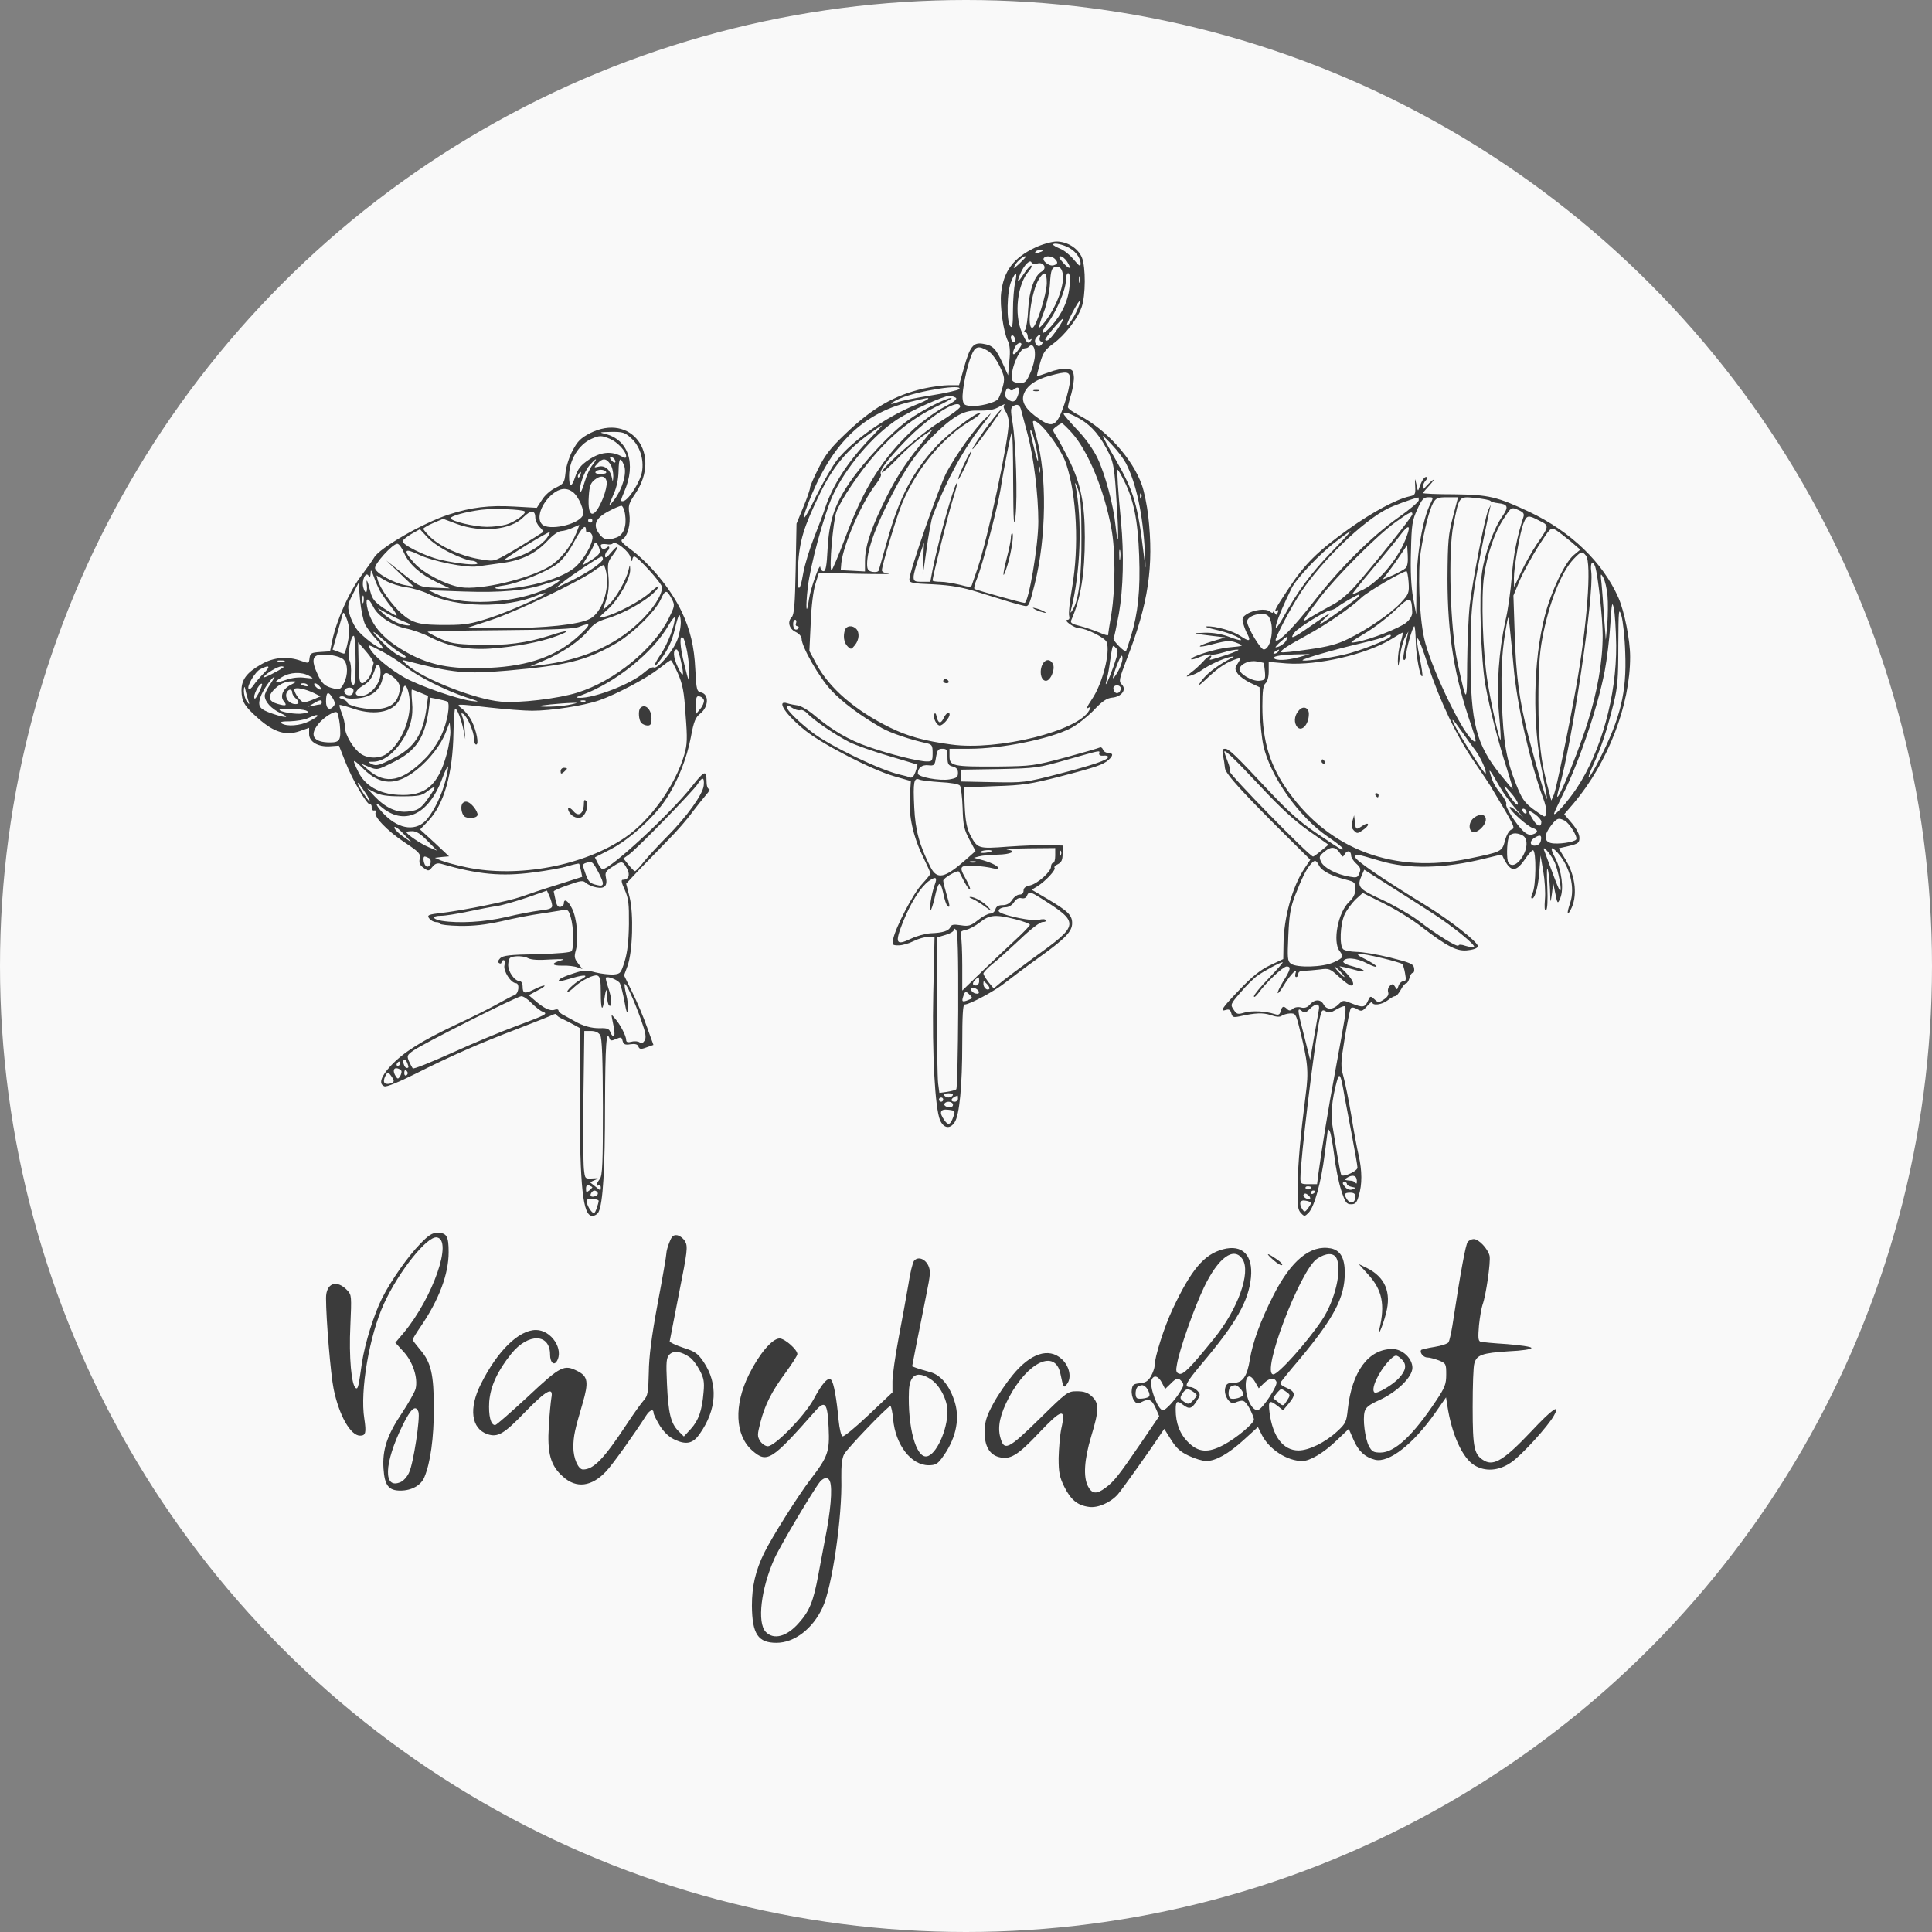 <?xml version="1.0" encoding="UTF-8"?> <svg xmlns="http://www.w3.org/2000/svg" width="32" height="32" viewBox="0 0 32 32" fill="none"><rect x="0" y="0" width="32" height="32" fill="#808080" stroke="none"/> <circle cx="16" cy="16" r="16" fill="#F9F9F9"></circle> <path d="M17.145 4.101C16.788 4.27 16.624 4.487 16.582 4.851C16.557 5.057 16.62 5.505 16.694 5.649C16.725 5.715 16.736 5.813 16.718 5.978L16.697 6.216L16.603 6.009C16.494 5.771 16.442 5.719 16.281 5.694C16.12 5.666 16.064 5.74 15.966 6.093L15.885 6.38H15.717C15.626 6.38 15.437 6.405 15.297 6.436C14.807 6.549 14.446 6.759 13.995 7.193C13.76 7.417 13.665 7.536 13.557 7.756C13.48 7.907 13.417 8.054 13.417 8.078C13.417 8.106 13.368 8.25 13.305 8.4L13.193 8.673L13.179 9.423C13.168 10.018 13.154 10.182 13.112 10.224C13.039 10.298 13.07 10.417 13.182 10.469C13.235 10.494 13.277 10.543 13.277 10.578C13.277 10.711 13.568 11.219 13.76 11.425C13.946 11.628 14.247 11.852 14.607 12.059C14.747 12.139 15.087 12.255 15.353 12.311C15.437 12.332 15.447 12.349 15.447 12.472C15.447 12.601 15.44 12.612 15.353 12.612C15.213 12.612 14.737 12.493 14.387 12.37C14.061 12.258 13.785 12.097 13.494 11.852C13.393 11.765 13.266 11.691 13.214 11.684C13.161 11.677 13.084 11.663 13.042 11.649C12.846 11.586 13.011 11.838 13.34 12.101C13.63 12.332 14.443 12.752 14.81 12.857L15.087 12.937L15.069 13.197C15.048 13.511 15.125 13.862 15.293 14.201C15.36 14.338 15.412 14.457 15.412 14.467C15.412 14.481 15.346 14.562 15.269 14.646C15.125 14.8 14.835 15.356 14.793 15.556C14.775 15.65 14.779 15.658 14.884 15.658C14.947 15.658 15.055 15.626 15.132 15.588C15.209 15.549 15.318 15.518 15.374 15.518H15.479L15.458 16.452C15.437 17.457 15.486 18.35 15.57 18.553C15.63 18.689 15.735 18.707 15.812 18.588C15.892 18.469 15.938 17.982 15.938 17.278C15.938 16.834 15.948 16.638 15.976 16.638C16.06 16.638 16.477 16.414 16.648 16.277C16.75 16.197 16.991 16.015 17.187 15.875C17.646 15.546 17.758 15.43 17.758 15.29C17.758 15.157 17.688 15.09 17.345 14.887L17.089 14.737L17.187 14.677C17.32 14.593 17.495 14.404 17.467 14.373C17.453 14.362 17.478 14.334 17.523 14.313C17.583 14.282 17.6 14.243 17.6 14.138V14.005L17.373 13.998C17.247 13.995 16.946 14.005 16.697 14.023C16.197 14.061 16.19 14.058 16.067 13.823C16.015 13.718 15.99 13.596 15.979 13.361L15.966 13.042L16.484 13.021C16.942 13.007 17.072 12.986 17.548 12.864C18.16 12.706 18.273 12.664 18.36 12.587C18.441 12.514 18.441 12.472 18.357 12.472C18.322 12.472 18.279 12.447 18.269 12.416C18.259 12.388 18.234 12.37 18.216 12.381C18.199 12.391 17.944 12.465 17.649 12.545C17.124 12.685 17.096 12.689 16.515 12.696C15.784 12.699 15.727 12.689 15.727 12.524V12.402H16.057C16.582 12.402 17.387 12.241 17.733 12.062C17.831 12.013 18 11.88 18.108 11.772C18.255 11.614 18.329 11.565 18.42 11.555C18.577 11.541 18.665 11.422 18.581 11.338C18.528 11.285 18.535 11.254 18.661 10.921C19.022 10 19.113 9.377 19.018 8.54C18.997 8.369 18.952 8.141 18.913 8.033C18.759 7.599 18.329 7.119 17.877 6.881C17.772 6.829 17.688 6.766 17.688 6.745C17.688 6.724 17.712 6.626 17.744 6.524C17.772 6.423 17.793 6.289 17.786 6.23C17.775 6.132 17.761 6.118 17.667 6.107C17.607 6.1 17.474 6.128 17.373 6.167C17.268 6.205 17.18 6.233 17.177 6.23C17.17 6.226 17.194 6.128 17.226 6.016C17.275 5.841 17.31 5.792 17.443 5.694C17.635 5.554 17.845 5.285 17.916 5.085C17.982 4.893 17.985 4.424 17.919 4.263C17.852 4.109 17.677 4 17.495 4C17.418 4.003 17.261 4.045 17.145 4.101ZM17.667 4.084C17.796 4.14 17.898 4.259 17.898 4.368C17.898 4.424 17.877 4.41 17.786 4.301C17.726 4.228 17.625 4.144 17.558 4.119C17.495 4.091 17.443 4.063 17.443 4.052C17.443 4.021 17.551 4.035 17.667 4.084ZM17.268 4.154C17.268 4.161 17.236 4.175 17.198 4.186C17.159 4.196 17.135 4.189 17.149 4.172C17.166 4.14 17.268 4.126 17.268 4.154ZM16.988 4.256C16.988 4.263 16.939 4.312 16.879 4.371C16.788 4.455 16.774 4.459 16.809 4.396C16.848 4.319 16.988 4.21 16.988 4.256ZM17.471 4.287C17.53 4.347 17.523 4.375 17.446 4.396C17.373 4.413 17.25 4.312 17.292 4.27C17.327 4.231 17.425 4.242 17.471 4.287ZM17.674 4.333C17.758 4.462 17.716 4.473 17.607 4.35C17.541 4.277 17.527 4.245 17.565 4.245C17.593 4.245 17.642 4.284 17.674 4.333ZM17.184 4.364C17.289 4.336 17.348 4.445 17.254 4.497C17.135 4.564 17.047 4.809 17.03 5.12C17.023 5.285 16.998 5.439 16.981 5.46C16.956 5.491 16.956 5.505 16.984 5.505C17.005 5.505 17.023 5.537 17.023 5.579C17.023 5.624 17.037 5.642 17.065 5.624C17.089 5.61 17.093 5.614 17.079 5.638C17.033 5.712 17.002 5.684 16.925 5.505C16.792 5.201 16.851 4.7 17.044 4.487C17.075 4.448 17.096 4.41 17.082 4.399C17.072 4.389 17.019 4.445 16.967 4.522C16.851 4.7 16.83 4.704 16.9 4.532C16.96 4.392 17.065 4.287 17.086 4.35C17.093 4.368 17.135 4.375 17.184 4.364ZM17.6 4.522C17.639 4.7 17.509 5.064 17.313 5.323C17.264 5.386 17.219 5.432 17.212 5.425C17.205 5.418 17.236 5.302 17.289 5.169C17.338 5.04 17.383 4.833 17.39 4.711C17.404 4.459 17.422 4.42 17.513 4.42C17.555 4.42 17.586 4.455 17.6 4.522ZM16.813 4.683C16.795 4.76 16.778 4.963 16.778 5.134C16.778 5.386 16.767 5.442 16.736 5.407C16.666 5.337 16.676 4.816 16.753 4.651C16.827 4.483 16.855 4.497 16.813 4.683ZM17.338 4.69C17.334 4.882 17.166 5.407 17.103 5.428C16.995 5.46 17.082 4.812 17.212 4.616C17.299 4.48 17.338 4.504 17.338 4.69ZM17.716 4.728C17.698 4.97 17.593 5.201 17.408 5.407C17.257 5.572 17.215 5.533 17.352 5.355C17.492 5.173 17.653 4.798 17.653 4.655C17.653 4.581 17.67 4.525 17.691 4.525C17.719 4.525 17.726 4.592 17.716 4.728ZM17.887 4.672C17.877 4.697 17.87 4.679 17.87 4.63C17.87 4.581 17.877 4.564 17.887 4.585C17.895 4.609 17.895 4.651 17.887 4.672ZM17.824 5.173C17.782 5.26 17.719 5.355 17.684 5.386C17.653 5.414 17.681 5.33 17.754 5.194C17.824 5.057 17.884 4.963 17.891 4.98C17.898 4.998 17.866 5.085 17.824 5.173ZM17.516 5.449C17.401 5.614 17.345 5.666 17.313 5.631C17.292 5.614 17.59 5.26 17.611 5.278C17.618 5.285 17.576 5.362 17.516 5.449ZM16.813 5.631C16.813 5.659 16.799 5.673 16.778 5.663C16.76 5.652 16.743 5.617 16.743 5.589C16.743 5.561 16.76 5.547 16.778 5.558C16.799 5.568 16.813 5.603 16.813 5.631ZM17.222 5.589C17.212 5.617 17.219 5.649 17.243 5.656C17.275 5.666 17.275 5.684 17.247 5.712C17.187 5.778 17.103 5.663 17.163 5.593C17.219 5.526 17.247 5.526 17.222 5.589ZM16.918 5.705C16.918 5.722 16.886 5.771 16.848 5.82C16.774 5.911 16.753 5.862 16.813 5.747C16.848 5.68 16.918 5.656 16.918 5.705ZM17.142 5.876C17.142 5.95 17.107 6.086 17.065 6.177C17.002 6.324 16.977 6.345 16.89 6.345C16.83 6.345 16.778 6.324 16.767 6.3C16.718 6.167 16.876 5.768 16.981 5.768C17.002 5.768 17.03 5.757 17.044 5.74C17.1 5.684 17.145 5.747 17.142 5.876ZM16.361 5.81C16.424 5.848 16.501 5.95 16.557 6.065C16.641 6.24 16.645 6.272 16.606 6.415C16.582 6.5 16.55 6.587 16.529 6.612C16.48 6.671 16.214 6.738 16.074 6.724C15.969 6.713 15.955 6.699 15.944 6.605C15.931 6.475 16.015 6.058 16.092 5.88C16.151 5.736 16.207 5.719 16.361 5.81ZM17.723 6.293C17.723 6.363 17.681 6.545 17.628 6.699C17.506 7.056 17.439 7.095 17.215 6.941C16.991 6.787 16.911 6.661 16.956 6.531C17.002 6.394 17.152 6.286 17.38 6.226C17.684 6.142 17.723 6.149 17.723 6.293ZM15.885 6.447C15.864 6.465 15.65 6.514 15.409 6.552C15.164 6.591 14.922 6.64 14.87 6.661C14.702 6.724 14.737 6.675 14.912 6.598C15.209 6.472 15.979 6.352 15.885 6.447ZM16.802 6.444C16.872 6.387 16.9 6.436 16.862 6.545C16.823 6.657 16.778 6.675 16.694 6.615C16.648 6.58 16.638 6.545 16.655 6.489C16.673 6.429 16.69 6.419 16.718 6.447C16.743 6.472 16.767 6.472 16.802 6.444ZM15.829 6.587C15.864 6.608 15.808 6.654 15.633 6.745C15.5 6.815 15.279 6.976 15.143 7.098C14.628 7.567 14.306 8.078 13.995 8.919C13.883 9.216 13.781 9.454 13.771 9.447C13.729 9.419 13.799 8.638 13.851 8.484C13.925 8.281 14.233 7.823 14.509 7.511C14.807 7.172 15.122 6.927 15.496 6.741C15.668 6.661 15.787 6.591 15.759 6.591C15.671 6.591 15.265 6.797 15.045 6.958C14.761 7.161 14.317 7.634 14.068 7.998C13.82 8.365 13.732 8.631 13.707 9.101C13.694 9.37 13.676 9.461 13.641 9.461C13.613 9.461 13.592 9.433 13.588 9.398C13.585 9.3 13.424 9.745 13.399 9.927C13.357 10.224 13.34 10.074 13.379 9.734C13.421 9.363 13.645 8.537 13.788 8.218C14.002 7.749 14.46 7.207 14.87 6.941C15.087 6.801 15.63 6.556 15.727 6.556C15.755 6.556 15.801 6.57 15.829 6.587ZM15.367 6.612C15.353 6.626 15.258 6.671 15.15 6.713C14.67 6.909 14.11 7.305 13.862 7.623C13.785 7.721 13.634 7.987 13.518 8.218C13.316 8.638 13.249 8.698 13.382 8.348C13.753 7.378 14.268 6.857 15.055 6.661C15.36 6.587 15.398 6.58 15.367 6.612ZM15.902 6.738C15.902 6.762 15.752 6.874 15.57 6.986C15.258 7.175 14.607 7.742 14.607 7.823C14.607 7.844 14.723 7.742 14.863 7.599C14.999 7.455 15.192 7.287 15.283 7.224L15.451 7.109L15.23 7.385C14.961 7.718 14.793 7.991 14.593 8.418C14.404 8.821 14.327 9.073 14.327 9.293V9.465L14.128 9.454L13.925 9.444L13.935 9.325C13.967 9.02 14.278 8.309 14.509 8.019C14.565 7.945 14.604 7.872 14.59 7.851C14.558 7.802 14.684 7.63 14.989 7.312C15.391 6.895 15.902 6.573 15.902 6.738ZM16.627 6.717C16.617 6.731 16.627 6.773 16.655 6.815C16.683 6.853 16.708 6.934 16.708 6.993C16.708 7.294 16.365 8.901 16.193 9.409C16.148 9.542 16.102 9.671 16.095 9.696C16.085 9.727 16.036 9.724 15.896 9.685C15.794 9.661 15.65 9.636 15.581 9.636C15.507 9.636 15.447 9.626 15.447 9.615C15.447 9.549 15.703 8.523 15.777 8.288C15.825 8.134 15.861 8.005 15.854 7.998C15.819 7.966 15.556 8.898 15.447 9.433L15.409 9.636H15.269C15.15 9.636 15.132 9.626 15.132 9.556C15.132 9.51 15.171 9.367 15.22 9.23L15.304 8.989L15.29 9.304C15.276 9.605 15.276 9.594 15.342 9.132C15.377 8.866 15.426 8.596 15.451 8.537C15.682 7.942 15.959 7.438 16.26 7.053C16.438 6.825 16.449 6.804 16.33 6.92C16.151 7.088 15.847 7.515 15.682 7.816C15.559 8.043 15.062 9.468 15.062 9.594C15.062 9.654 15.097 9.664 15.458 9.678C15.766 9.696 15.927 9.724 16.2 9.808C16.634 9.944 16.837 10.007 16.953 10.032C17.04 10.053 17.044 10.046 17.138 9.675C17.331 8.905 17.345 7.872 17.166 7.238C17.128 7.105 17.103 6.986 17.11 6.979C17.184 6.909 17.576 7.417 17.663 7.693C17.835 8.222 17.873 9.052 17.758 9.727C17.719 9.951 17.695 10.168 17.709 10.203C17.719 10.242 17.709 10.266 17.681 10.266C17.604 10.27 17.796 10.406 17.877 10.406C17.989 10.406 18.304 10.564 18.329 10.634C18.395 10.799 18.259 11.327 18.087 11.579C17.996 11.716 17.982 11.754 18.041 11.716C18.07 11.698 18.07 11.712 18.041 11.765C17.86 12.108 16.529 12.437 15.759 12.332C15.311 12.272 15.034 12.195 14.744 12.052C14.163 11.768 13.736 11.397 13.522 10.998L13.406 10.781L13.428 10.322C13.438 10.039 13.47 9.79 13.505 9.675L13.564 9.486L14.201 9.503C14.548 9.51 14.782 9.51 14.723 9.503C14.66 9.496 14.607 9.472 14.607 9.447C14.607 9.363 14.852 8.551 14.94 8.341C15.185 7.756 15.623 7.231 16.106 6.951C16.186 6.902 16.246 6.853 16.235 6.843C16.2 6.804 15.727 7.161 15.514 7.385C15.118 7.812 14.894 8.239 14.695 8.957C14.625 9.206 14.562 9.426 14.555 9.447C14.548 9.472 14.502 9.479 14.453 9.472C14.38 9.458 14.362 9.433 14.362 9.342C14.362 9.136 14.467 8.814 14.681 8.379C14.94 7.844 15.146 7.529 15.433 7.242C15.759 6.913 15.951 6.797 16.165 6.801C16.379 6.804 16.459 6.79 16.55 6.738C16.627 6.692 16.662 6.685 16.627 6.717ZM16.921 6.822C16.935 6.878 16.981 7.049 17.023 7.203C17.121 7.571 17.198 8.201 17.198 8.638C17.198 9.041 17.037 9.986 16.97 9.986C16.925 9.986 16.179 9.776 16.141 9.755C16.127 9.745 16.144 9.671 16.179 9.591C16.263 9.395 16.519 8.425 16.571 8.113C16.634 7.707 16.743 7.175 16.76 7.158C16.771 7.147 16.781 7.515 16.781 7.977C16.785 8.656 16.792 8.765 16.82 8.551C16.855 8.239 16.827 7.336 16.771 7C16.736 6.797 16.739 6.755 16.781 6.727C16.855 6.682 16.897 6.706 16.921 6.822ZM17.891 6.941C18.087 7.056 18.23 7.228 18.371 7.515C18.444 7.669 18.462 7.774 18.493 8.299C18.535 8.912 18.525 9.143 18.476 8.701C18.441 8.358 18.304 7.854 18.178 7.588C18.111 7.448 17.979 7.259 17.842 7.119C17.719 6.986 17.618 6.871 17.618 6.857C17.618 6.811 17.712 6.839 17.891 6.941ZM17.758 7.175C18.024 7.476 18.287 8.11 18.406 8.744C18.476 9.104 18.476 9.738 18.409 10.161C18.378 10.343 18.353 10.504 18.353 10.518C18.353 10.532 18.287 10.511 18.206 10.476C18.122 10.441 17.979 10.392 17.887 10.368C17.754 10.336 17.723 10.315 17.744 10.27C17.901 9.913 17.968 9.503 17.968 8.901C17.968 8.344 17.901 8.012 17.709 7.623C17.621 7.448 17.523 7.266 17.488 7.214C17.429 7.119 17.429 7.116 17.495 7.067C17.534 7.035 17.576 7.011 17.59 7.011C17.6 7.011 17.677 7.084 17.758 7.175ZM14.429 7.245C14.047 7.637 13.785 8.043 13.662 8.428C13.637 8.505 13.557 8.719 13.483 8.905C13.41 9.09 13.329 9.353 13.305 9.489C13.242 9.867 13.193 9.801 13.217 9.374C13.245 8.947 13.309 8.737 13.575 8.187C13.788 7.746 14.009 7.476 14.362 7.214C14.488 7.123 14.597 7.046 14.607 7.046C14.614 7.046 14.534 7.137 14.429 7.245ZM17.149 7.35C17.177 7.462 17.194 7.585 17.194 7.623C17.194 7.662 17.17 7.599 17.142 7.483C17.114 7.368 17.082 7.235 17.072 7.186C17.061 7.137 17.065 7.109 17.075 7.123C17.089 7.137 17.124 7.238 17.149 7.35ZM18.43 7.382C18.514 7.469 18.609 7.599 18.647 7.669C18.819 8.001 18.931 8.523 18.962 9.129C18.98 9.468 18.98 9.472 18.948 9.216C18.843 8.344 18.787 8.152 18.476 7.609C18.353 7.396 18.259 7.221 18.265 7.221C18.276 7.221 18.35 7.294 18.43 7.382ZM17.222 7.823C17.212 7.847 17.205 7.83 17.205 7.781C17.205 7.732 17.212 7.714 17.222 7.735C17.229 7.76 17.229 7.802 17.222 7.823ZM18.616 7.959C18.777 8.271 18.847 8.624 18.868 9.202C18.889 9.776 18.85 10.154 18.731 10.543C18.693 10.669 18.654 10.777 18.651 10.784C18.626 10.809 18.427 10.606 18.444 10.574C18.455 10.557 18.493 10.375 18.532 10.168C18.605 9.752 18.619 9.174 18.567 8.631C18.518 8.138 18.497 7.781 18.511 7.781C18.521 7.781 18.567 7.861 18.616 7.959ZM17.912 8.884C17.916 9.531 17.87 9.927 17.772 10.091C17.733 10.158 17.723 10.161 17.737 10.109C17.898 9.482 17.93 8.617 17.81 8.026C17.8 7.977 17.821 8.008 17.852 8.096C17.898 8.218 17.912 8.39 17.912 8.884ZM18.903 8.243C18.892 8.271 18.882 8.26 18.882 8.222C18.878 8.183 18.889 8.162 18.899 8.176C18.91 8.187 18.913 8.218 18.903 8.243ZM18.553 9.258C18.546 9.304 18.539 9.276 18.539 9.199C18.535 9.122 18.542 9.087 18.553 9.118C18.56 9.153 18.56 9.216 18.553 9.258ZM13.186 10.319C13.172 10.347 13.182 10.371 13.207 10.371C13.228 10.371 13.235 10.389 13.224 10.406C13.21 10.427 13.186 10.434 13.168 10.424C13.126 10.396 13.126 10.266 13.172 10.266C13.189 10.266 13.196 10.291 13.186 10.319ZM18.444 11.037C18.36 11.271 18.283 11.429 18.329 11.264C18.339 11.226 18.36 11.131 18.371 11.054C18.43 10.655 18.423 10.672 18.479 10.728C18.528 10.774 18.521 10.809 18.444 11.037ZM18.525 11.107C18.483 11.184 18.441 11.24 18.434 11.232C18.427 11.226 18.458 11.127 18.5 11.015C18.56 10.865 18.584 10.83 18.591 10.886C18.598 10.931 18.567 11.03 18.525 11.107ZM18.563 11.401C18.563 11.474 18.49 11.509 18.458 11.453C18.441 11.429 18.437 11.394 18.444 11.38C18.476 11.331 18.563 11.348 18.563 11.401ZM13.256 11.761C13.284 11.751 13.333 11.775 13.371 11.814C13.47 11.926 13.834 12.171 14.065 12.29C14.18 12.346 14.481 12.451 14.73 12.524C14.982 12.598 15.188 12.661 15.195 12.664C15.199 12.668 15.185 12.72 15.164 12.783C15.136 12.86 15.108 12.888 15.073 12.878C15.045 12.864 14.978 12.846 14.929 12.836C14.597 12.766 13.746 12.356 13.452 12.129C13.21 11.94 13.032 11.761 13.032 11.712C13.032 11.677 13.053 11.677 13.119 11.723C13.168 11.754 13.228 11.772 13.256 11.761ZM15.693 12.538C15.693 12.654 15.707 12.678 15.78 12.696C15.843 12.713 15.867 12.741 15.867 12.801C15.867 12.871 15.847 12.888 15.727 12.909C15.563 12.937 15.202 12.871 15.202 12.811C15.202 12.717 15.272 12.664 15.374 12.675C15.475 12.685 15.482 12.678 15.503 12.545C15.524 12.423 15.538 12.402 15.608 12.402C15.682 12.402 15.693 12.419 15.693 12.538ZM18.206 12.479C18.199 12.507 18.227 12.521 18.276 12.517C18.318 12.51 18.353 12.521 18.353 12.538C18.353 12.587 18.115 12.668 17.523 12.822C16.977 12.962 16.956 12.965 16.445 12.955L15.92 12.944V12.846V12.748L16.55 12.738C17.163 12.724 17.194 12.72 17.67 12.584C18.252 12.419 18.216 12.426 18.206 12.479ZM15.577 12.955C15.735 12.962 15.878 12.986 15.899 13.011C15.916 13.032 15.938 13.2 15.944 13.382C15.951 13.666 15.969 13.743 16.057 13.907L16.158 14.096L16.004 14.233C15.647 14.548 15.521 14.576 15.412 14.362C15.23 14.005 15.16 13.753 15.143 13.375C15.122 12.955 15.136 12.871 15.23 12.913C15.262 12.927 15.419 12.944 15.577 12.955ZM17.478 14.17C17.478 14.236 17.464 14.292 17.443 14.292C17.425 14.292 17.408 14.32 17.408 14.355C17.408 14.439 17.18 14.642 17.054 14.667C16.984 14.681 16.953 14.709 16.953 14.751C16.953 14.793 16.928 14.817 16.886 14.817C16.851 14.817 16.795 14.856 16.764 14.905C16.725 14.964 16.673 14.992 16.606 14.992C16.536 14.992 16.501 15.013 16.487 15.062C16.477 15.101 16.438 15.132 16.4 15.132C16.365 15.132 16.27 15.181 16.197 15.241C16.078 15.335 16.043 15.346 15.913 15.325C15.797 15.307 15.759 15.314 15.742 15.353C15.717 15.419 15.616 15.451 15.412 15.458C15.325 15.465 15.178 15.504 15.087 15.549C14.838 15.668 14.817 15.623 14.957 15.269C15.09 14.943 15.244 14.698 15.384 14.593C15.503 14.509 15.531 14.53 15.479 14.663C15.43 14.793 15.381 15.101 15.412 15.08C15.426 15.073 15.454 14.982 15.479 14.88C15.542 14.59 15.573 14.569 15.623 14.793C15.643 14.901 15.678 14.999 15.696 15.01C15.738 15.038 15.735 15.003 15.675 14.803C15.647 14.709 15.623 14.611 15.623 14.586C15.623 14.544 15.857 14.408 15.882 14.436C15.889 14.443 15.927 14.52 15.969 14.6C16.015 14.684 16.057 14.744 16.067 14.733C16.078 14.723 16.043 14.642 15.993 14.551C15.92 14.422 15.909 14.38 15.944 14.355C15.99 14.324 16.284 14.341 16.452 14.383C16.498 14.397 16.533 14.39 16.533 14.376C16.533 14.341 16.389 14.275 16.235 14.236L16.13 14.208L16.218 14.184C16.267 14.17 16.403 14.159 16.522 14.156C16.746 14.152 16.851 14.096 16.683 14.072C16.627 14.065 16.785 14.054 17.033 14.051L17.478 14.047V14.17ZM16.428 14.096C16.428 14.103 16.382 14.117 16.326 14.124C16.267 14.131 16.228 14.128 16.239 14.11C16.256 14.082 16.428 14.068 16.428 14.096ZM17.572 14.159C17.562 14.187 17.551 14.177 17.551 14.138C17.548 14.1 17.558 14.079 17.569 14.093C17.579 14.103 17.583 14.135 17.572 14.159ZM16.158 14.282C16.134 14.289 16.092 14.289 16.071 14.282C16.046 14.271 16.064 14.264 16.113 14.264C16.162 14.264 16.179 14.271 16.158 14.282ZM17.212 14.859C17.895 15.29 17.895 15.307 17.11 15.871C16.9 16.025 16.666 16.2 16.592 16.26L16.459 16.372L16.375 16.27C16.33 16.211 16.291 16.148 16.288 16.127C16.288 16.106 16.354 16.036 16.435 15.969C16.519 15.906 16.722 15.72 16.89 15.563C17.072 15.388 17.226 15.272 17.268 15.272C17.31 15.272 17.334 15.258 17.32 15.241C17.31 15.22 17.261 15.22 17.201 15.237C17.11 15.262 16.662 15.174 16.561 15.111C16.508 15.08 16.568 15.027 16.655 15.027C16.708 15.027 16.764 14.992 16.795 14.943C16.834 14.887 16.872 14.866 16.918 14.877C16.96 14.887 16.995 14.873 17.009 14.838C17.037 14.765 17.065 14.768 17.212 14.859ZM16.823 15.227C16.953 15.262 17.058 15.3 17.058 15.318C17.058 15.332 16.953 15.444 16.823 15.563C16.694 15.682 16.442 15.92 16.263 16.092L15.938 16.407V15.987C15.938 15.759 15.927 15.539 15.916 15.496C15.899 15.437 15.916 15.419 15.997 15.402C16.053 15.392 16.158 15.335 16.232 15.276C16.389 15.15 16.487 15.143 16.823 15.227ZM15.871 16.732C15.867 17.439 15.854 18.031 15.839 18.041C15.825 18.055 15.759 18.073 15.689 18.084L15.559 18.101L15.538 17.944C15.528 17.856 15.517 17.275 15.517 16.655V15.528L15.658 15.486C15.735 15.465 15.797 15.427 15.797 15.405C15.797 15.374 15.808 15.374 15.836 15.402C15.864 15.43 15.874 15.819 15.871 16.732ZM16.218 16.253C16.218 16.291 16.193 16.323 16.165 16.323C16.102 16.323 16.099 16.281 16.155 16.225C16.211 16.169 16.218 16.172 16.218 16.253ZM16.386 16.379C16.351 16.414 16.288 16.358 16.288 16.295C16.288 16.242 16.291 16.242 16.347 16.298C16.379 16.33 16.396 16.365 16.386 16.379ZM16.211 16.421C16.221 16.452 16.204 16.466 16.162 16.456C16.13 16.452 16.095 16.424 16.085 16.4C16.074 16.368 16.092 16.354 16.134 16.365C16.165 16.368 16.2 16.396 16.211 16.421ZM16.064 16.48C16.113 16.526 16.109 16.536 16.036 16.564C15.938 16.603 15.924 16.592 15.955 16.501C15.983 16.414 15.997 16.41 16.064 16.48ZM15.78 18.143C15.77 18.161 15.738 18.178 15.71 18.178C15.682 18.178 15.65 18.161 15.64 18.143C15.626 18.122 15.658 18.108 15.71 18.108C15.762 18.108 15.794 18.122 15.78 18.143ZM15.867 18.196C15.867 18.224 15.843 18.248 15.815 18.248C15.724 18.248 15.752 18.178 15.861 18.147C15.864 18.143 15.867 18.168 15.867 18.196ZM15.623 18.213C15.623 18.231 15.608 18.248 15.588 18.248C15.57 18.248 15.552 18.231 15.552 18.213C15.552 18.192 15.57 18.178 15.588 18.178C15.608 18.178 15.623 18.192 15.623 18.213ZM15.78 18.28C15.79 18.297 15.784 18.322 15.766 18.332C15.72 18.36 15.619 18.318 15.643 18.28C15.668 18.238 15.752 18.238 15.78 18.28ZM15.79 18.497C15.742 18.633 15.707 18.647 15.643 18.556C15.549 18.423 15.57 18.364 15.707 18.381C15.822 18.395 15.825 18.399 15.79 18.497Z" fill="#3B3B3B"></path> <path d="M17.121 6.475C17.142 6.482 17.184 6.482 17.209 6.475C17.23 6.465 17.212 6.458 17.163 6.458C17.114 6.458 17.097 6.465 17.121 6.475Z" fill="#3B3B3B"></path> <path d="M16.386 7.017C16.225 7.23 16.057 7.493 16.12 7.43C16.186 7.367 16.603 6.789 16.592 6.775C16.585 6.768 16.491 6.877 16.386 7.017Z" fill="#3B3B3B"></path> <path d="M15.965 7.693C15.906 7.823 15.864 7.931 15.871 7.938C15.881 7.945 15.934 7.84 15.997 7.707C16.056 7.574 16.098 7.466 16.091 7.466C16.081 7.466 16.025 7.567 15.965 7.693Z" fill="#3B3B3B"></path> <path d="M17.128 10.084C17.156 10.102 17.219 10.13 17.268 10.14C17.328 10.158 17.338 10.154 17.303 10.133C17.275 10.116 17.212 10.088 17.163 10.077C17.103 10.06 17.093 10.063 17.128 10.084Z" fill="#3B3B3B"></path> <path d="M13.998 10.428C13.96 10.526 13.977 10.645 14.037 10.704C14.092 10.76 14.1 10.76 14.159 10.687C14.233 10.596 14.24 10.473 14.18 10.414C14.12 10.354 14.023 10.361 13.998 10.428Z" fill="#3B3B3B"></path> <path d="M17.268 11.002C17.212 11.107 17.236 11.261 17.313 11.275C17.394 11.293 17.485 11.083 17.439 10.995C17.394 10.911 17.313 10.915 17.268 11.002Z" fill="#3B3B3B"></path> <path d="M15.623 11.281C15.623 11.299 15.647 11.316 15.679 11.316C15.707 11.316 15.721 11.299 15.71 11.281C15.7 11.26 15.675 11.246 15.654 11.246C15.637 11.246 15.623 11.26 15.623 11.281Z" fill="#3B3B3B"></path> <path d="M15.476 11.824C15.444 11.877 15.511 12.017 15.567 12.017C15.616 12.017 15.728 11.891 15.728 11.835C15.728 11.771 15.665 11.814 15.626 11.901C15.581 11.996 15.535 11.982 15.511 11.859C15.504 11.821 15.49 11.803 15.476 11.824Z" fill="#3B3B3B"></path> <path d="M16.743 8.908C16.743 8.954 16.711 9.108 16.673 9.251C16.596 9.552 16.606 9.626 16.69 9.349C16.753 9.139 16.799 8.831 16.764 8.831C16.753 8.831 16.743 8.866 16.743 8.908Z" fill="#3B3B3B"></path> <path d="M16.105 14.887C16.151 14.908 16.246 14.964 16.316 15.017C16.431 15.101 16.438 15.104 16.375 15.031C16.298 14.943 16.14 14.852 16.07 14.856C16.046 14.856 16.06 14.87 16.105 14.887Z" fill="#3B3B3B"></path> <path d="M9.773 7.175C9.619 7.256 9.566 7.308 9.486 7.459C9.43 7.56 9.377 7.725 9.367 7.826C9.349 7.998 9.339 8.012 9.202 8.079C9.122 8.117 9.02 8.205 8.975 8.282L8.891 8.411L8.516 8.39C8.11 8.366 7.802 8.401 7.431 8.523C7.007 8.66 6.279 9.08 6.195 9.237C6.177 9.272 6.076 9.412 5.974 9.549C5.785 9.801 5.575 10.27 5.502 10.613L5.467 10.788L5.302 10.799C5.155 10.809 5.138 10.82 5.127 10.9C5.117 10.991 5.113 10.991 4.987 10.946C4.763 10.865 4.529 10.886 4.329 11.002C4.088 11.138 4 11.254 4 11.436C4.003 11.621 4.046 11.695 4.284 11.905C4.539 12.129 4.735 12.188 4.959 12.111L5.12 12.055V12.157C5.12 12.29 5.274 12.377 5.477 12.36L5.614 12.35L5.719 12.616C5.834 12.913 6.079 13.333 6.128 13.323C6.146 13.319 6.16 13.34 6.156 13.375C6.156 13.407 6.174 13.431 6.198 13.424C6.226 13.421 6.237 13.431 6.223 13.452C6.181 13.519 6.409 13.757 6.692 13.946C6.944 14.114 6.969 14.138 6.951 14.226C6.937 14.296 6.955 14.331 7.018 14.376C7.095 14.432 7.102 14.432 7.161 14.359C7.203 14.306 7.242 14.292 7.301 14.306C7.921 14.485 8.306 14.52 8.835 14.45C9.055 14.422 9.314 14.376 9.409 14.345C9.503 14.317 9.584 14.299 9.591 14.306C9.598 14.31 9.608 14.362 9.622 14.418L9.643 14.523L9.227 14.656C8.999 14.726 8.726 14.818 8.621 14.856C8.439 14.922 7.672 15.08 7.326 15.119C7.088 15.147 7.063 15.157 7.116 15.22C7.14 15.248 7.189 15.273 7.224 15.273C7.263 15.273 7.291 15.287 7.291 15.301C7.291 15.315 7.434 15.332 7.613 15.336C7.851 15.339 8.033 15.318 8.306 15.259C8.509 15.21 8.8 15.154 8.954 15.133C9.108 15.108 9.276 15.084 9.325 15.073C9.402 15.059 9.419 15.073 9.454 15.196C9.5 15.35 9.51 15.689 9.468 15.752C9.451 15.777 9.258 15.794 8.894 15.805C8.442 15.812 8.334 15.826 8.285 15.871C8.246 15.91 8.243 15.938 8.267 15.952C8.288 15.966 8.306 15.959 8.306 15.941C8.306 15.92 8.323 15.903 8.341 15.903C8.362 15.903 8.369 15.941 8.355 15.99C8.334 16.081 8.46 16.281 8.544 16.284C8.611 16.288 8.593 16.452 8.526 16.48C8.491 16.491 8.362 16.561 8.236 16.631C8.11 16.701 7.805 16.855 7.553 16.971C6.983 17.24 6.682 17.429 6.472 17.653C6.307 17.832 6.268 17.954 6.367 17.993C6.402 18.007 6.605 17.923 6.885 17.783C7.469 17.489 7.945 17.279 8.582 17.037C8.863 16.928 9.118 16.827 9.153 16.809C9.188 16.792 9.216 16.788 9.216 16.802C9.216 16.82 9.258 16.852 9.314 16.876C9.367 16.901 9.451 16.942 9.507 16.974L9.601 17.026V18.206C9.605 19.673 9.654 20.139 9.811 20.139C9.85 20.139 9.895 20.111 9.913 20.076C9.986 19.936 10.021 19.379 10.021 18.294C10.025 17.307 10.042 17.037 10.098 17.205C10.112 17.24 10.133 17.24 10.203 17.209C10.284 17.174 10.298 17.177 10.312 17.24C10.329 17.3 10.354 17.31 10.441 17.296C10.515 17.285 10.56 17.296 10.571 17.328C10.592 17.384 10.616 17.384 10.736 17.338L10.823 17.307L10.718 17.016C10.662 16.855 10.553 16.596 10.476 16.442L10.336 16.155L10.392 16.004C10.48 15.766 10.497 15.129 10.427 14.856L10.371 14.636L10.588 14.404C10.711 14.282 10.925 14.058 11.068 13.911C11.212 13.767 11.39 13.561 11.467 13.452C11.548 13.347 11.649 13.218 11.698 13.162C11.747 13.109 11.765 13.067 11.744 13.067C11.719 13.067 11.702 13.011 11.702 12.927C11.702 12.749 11.663 12.766 11.46 13.025C11.103 13.477 10.112 14.397 9.979 14.397C9.965 14.397 9.93 14.352 9.902 14.299L9.853 14.201L10.112 14.068C10.417 13.911 10.83 13.54 11.023 13.249C11.219 12.959 11.376 12.566 11.443 12.209C11.492 11.943 11.52 11.88 11.604 11.814C11.737 11.705 11.744 11.502 11.618 11.471C11.541 11.453 11.534 11.436 11.516 11.079C11.499 10.711 11.432 10.428 11.289 10.127C11.107 9.748 10.76 9.328 10.434 9.09C10.298 8.989 10.27 8.954 10.312 8.929C10.396 8.884 10.448 8.677 10.424 8.509C10.403 8.373 10.413 8.338 10.525 8.173C10.966 7.515 10.452 6.832 9.773 7.175ZM10.452 7.256C10.595 7.382 10.669 7.606 10.634 7.812C10.606 7.977 10.413 8.282 10.326 8.299C10.273 8.31 10.277 8.292 10.34 8.142C10.543 7.679 10.406 7.277 10.018 7.186C9.916 7.161 9.927 7.158 10.116 7.154C10.312 7.151 10.347 7.161 10.452 7.256ZM10.105 7.27C10.224 7.319 10.371 7.476 10.371 7.557C10.371 7.592 10.35 7.592 10.277 7.55C10.116 7.469 9.944 7.487 9.755 7.613C9.619 7.704 9.573 7.763 9.528 7.896C9.465 8.086 9.426 8.079 9.426 7.879C9.426 7.623 9.584 7.364 9.794 7.27C9.927 7.21 9.965 7.21 10.105 7.27ZM10.179 7.609C10.217 7.669 10.175 7.683 10.126 7.623C10.098 7.592 10.098 7.571 10.119 7.571C10.14 7.571 10.168 7.588 10.179 7.609ZM9.815 7.7C9.773 7.749 9.713 7.879 9.682 7.988C9.65 8.096 9.619 8.166 9.612 8.142C9.584 8.068 9.671 7.819 9.762 7.711C9.874 7.581 9.913 7.571 9.815 7.7ZM10.105 7.683C10.137 7.725 10.158 7.816 10.158 7.886C10.154 7.981 10.147 7.988 10.137 7.921C10.112 7.784 10.021 7.704 9.92 7.728C9.832 7.749 9.832 7.749 9.895 7.679C9.979 7.585 10.039 7.588 10.105 7.683ZM10.336 7.707C10.385 7.833 10.315 8.086 10.179 8.271C10.07 8.415 10.07 8.401 10.165 8.18C10.214 8.075 10.242 7.932 10.245 7.809C10.249 7.581 10.273 7.557 10.336 7.707ZM10.039 7.816C10.053 7.837 10.014 7.851 9.951 7.851C9.888 7.851 9.85 7.837 9.864 7.816C9.874 7.795 9.916 7.781 9.951 7.781C9.986 7.781 10.028 7.795 10.039 7.816ZM9.612 7.868C9.601 7.9 9.584 7.918 9.577 7.907C9.566 7.896 9.57 7.875 9.584 7.854C9.615 7.798 9.636 7.809 9.612 7.868ZM10.049 7.984C10.056 8.03 10.028 8.152 9.986 8.254C9.843 8.607 9.727 8.59 9.752 8.222C9.762 8.058 9.78 8.002 9.846 7.949C9.948 7.865 10.035 7.879 10.049 7.984ZM9.482 8.145C9.587 8.219 9.692 8.474 9.65 8.544C9.559 8.695 9.087 8.793 8.978 8.684C8.88 8.586 8.961 8.345 9.146 8.187C9.269 8.086 9.377 8.072 9.482 8.145ZM10.354 8.523C10.382 8.712 10.329 8.859 10.214 8.901C10.063 8.957 9.997 8.943 9.92 8.835C9.815 8.691 9.867 8.579 10.081 8.467C10.172 8.418 10.266 8.38 10.291 8.376C10.312 8.376 10.343 8.443 10.354 8.523ZM8.691 8.471C8.726 8.502 8.516 8.653 8.383 8.688C8.313 8.709 8.169 8.726 8.064 8.726C7.861 8.726 7.466 8.632 7.466 8.583C7.466 8.544 7.711 8.478 7.973 8.443C8.18 8.418 8.656 8.436 8.691 8.471ZM8.866 8.572C8.866 8.618 8.898 8.688 8.94 8.73C8.978 8.768 9.006 8.807 8.999 8.81C8.821 8.926 8.491 9.129 8.355 9.202C8.176 9.3 8.169 9.3 7.928 9.258C7.637 9.209 7.287 9.052 7.126 8.894C7.063 8.831 7.011 8.772 7.011 8.758C7.011 8.747 7.084 8.702 7.175 8.663L7.34 8.593L7.564 8.677C7.97 8.828 8.463 8.779 8.67 8.565C8.793 8.443 8.866 8.446 8.866 8.572ZM9.811 8.621C9.811 8.639 9.797 8.656 9.776 8.656C9.759 8.656 9.741 8.639 9.741 8.621C9.741 8.6 9.759 8.586 9.776 8.586C9.797 8.586 9.811 8.6 9.811 8.621ZM9.549 8.821C9.447 9.066 9.276 9.276 9.097 9.384C8.747 9.591 7.963 9.776 7.634 9.727C7.396 9.692 7.011 9.493 6.864 9.328C6.668 9.111 6.692 9.069 6.934 9.185C7.165 9.297 7.714 9.409 7.91 9.381C7.984 9.37 8.166 9.346 8.313 9.325C8.642 9.283 8.873 9.167 9.069 8.957C9.157 8.863 9.248 8.796 9.297 8.796C9.339 8.793 9.423 8.772 9.479 8.744C9.538 8.719 9.587 8.695 9.594 8.695C9.598 8.691 9.577 8.751 9.549 8.821ZM9.706 8.782C9.706 8.81 9.72 8.828 9.738 8.814C9.759 8.803 9.787 8.821 9.804 8.856C9.85 8.933 9.724 9.192 9.559 9.363C9.384 9.545 8.901 9.706 8.386 9.752C8.166 9.769 8.138 9.724 8.351 9.696C8.575 9.664 9.062 9.468 9.227 9.342C9.318 9.272 9.419 9.143 9.507 8.978C9.636 8.737 9.706 8.667 9.706 8.782ZM7.466 9.16C7.609 9.23 7.76 9.286 7.805 9.286C7.847 9.286 7.893 9.304 7.907 9.325C7.935 9.374 7.581 9.339 7.284 9.269C7.028 9.206 6.65 9.017 6.671 8.961C6.678 8.936 6.745 8.884 6.818 8.842L6.955 8.765L7.081 8.901C7.151 8.978 7.319 9.09 7.466 9.16ZM9.062 8.905C8.982 9.024 8.74 9.174 8.54 9.234C8.442 9.262 8.358 9.279 8.351 9.276C8.348 9.269 8.509 9.16 8.716 9.031C8.922 8.905 9.097 8.807 9.104 8.814C9.111 8.821 9.094 8.863 9.062 8.905ZM9.93 9.097C9.948 9.157 9.923 9.188 9.811 9.265C9.734 9.314 9.664 9.356 9.657 9.356C9.647 9.356 9.678 9.3 9.724 9.23C9.769 9.164 9.818 9.073 9.832 9.034C9.857 8.957 9.895 8.982 9.93 9.097ZM10.445 9.237C10.459 9.293 10.469 9.311 10.473 9.276C10.473 9.244 10.49 9.216 10.504 9.216C10.56 9.216 10.966 9.664 10.966 9.727C10.966 9.86 10.812 10.098 10.574 10.319C10.175 10.697 9.622 10.935 8.954 11.016L8.779 11.037L9.006 10.942C9.304 10.82 9.605 10.617 9.745 10.442C9.829 10.336 9.902 10.291 10.039 10.249C10.375 10.151 10.823 9.881 10.903 9.727C10.925 9.685 10.872 9.72 10.777 9.804C10.616 9.955 10.21 10.168 10.004 10.217C9.902 10.242 9.906 10.235 10.063 10.095C10.242 9.937 10.445 9.577 10.438 9.43C10.434 9.342 10.434 9.342 10.41 9.444C10.368 9.612 10.21 9.892 10.098 10.001L9.99 10.102L10.042 9.93C10.081 9.815 10.091 9.685 10.077 9.535C10.06 9.339 10.067 9.304 10.144 9.202C10.266 9.041 10.252 8.999 10.126 9.146C10.053 9.234 10.025 9.251 10.021 9.209C10.021 9.178 10.039 9.139 10.056 9.129C10.077 9.118 10.091 9.09 10.091 9.069C10.091 9.045 10.077 9.045 10.046 9.073C9.997 9.111 9.951 9.09 9.951 9.031C9.951 9.013 9.99 9.006 10.039 9.013C10.088 9.024 10.137 9.017 10.147 9.003C10.182 8.943 10.424 9.132 10.445 9.237ZM6.692 9.157C6.773 9.342 6.958 9.51 7.235 9.643L7.448 9.745L7.2 9.734C6.958 9.724 6.951 9.72 6.675 9.503L6.398 9.283L6.626 9.5L6.853 9.717L6.713 9.692C6.521 9.657 6.226 9.493 6.212 9.412C6.198 9.342 6.503 9.006 6.58 9.006C6.608 9.006 6.657 9.073 6.692 9.157ZM9.986 9.258C9.986 9.314 9.724 9.493 9.426 9.636L9.199 9.745L9.318 9.647C9.461 9.531 9.923 9.223 9.962 9.22C9.976 9.216 9.986 9.237 9.986 9.258ZM10.042 9.482C10.098 9.776 9.965 10.151 9.766 10.252C9.591 10.344 9.013 10.406 8.341 10.403H7.728L8.131 10.27C8.53 10.14 9.559 9.65 9.829 9.461C9.906 9.405 9.979 9.36 9.993 9.36C10.007 9.356 10.028 9.412 10.042 9.482ZM6.296 9.794C6.332 9.85 6.409 9.965 6.475 10.046C6.542 10.13 6.584 10.197 6.566 10.197C6.549 10.197 6.454 10.14 6.356 10.074C6.205 9.972 6.167 9.923 6.135 9.801C6.083 9.598 6.062 9.563 6.076 9.696C6.09 9.832 6.048 9.85 6.016 9.724C5.988 9.612 6.058 9.461 6.104 9.535C6.125 9.57 6.135 9.559 6.139 9.496C6.139 9.426 6.149 9.433 6.191 9.549C6.216 9.626 6.265 9.734 6.296 9.794ZM6.731 9.727C6.836 9.741 7 9.79 7.095 9.836C7.546 10.063 8.379 10.078 8.884 9.867C8.957 9.836 9.024 9.818 9.031 9.825C9.059 9.85 8.449 10.123 8.11 10.235C7.816 10.329 7.711 10.351 7.413 10.351C6.951 10.354 6.839 10.326 6.65 10.162C6.493 10.021 6.303 9.755 6.258 9.612L6.237 9.531L6.388 9.619C6.468 9.664 6.622 9.713 6.731 9.727ZM9.188 9.675C8.719 9.976 7.725 10.067 7.256 9.85L7.098 9.776L7.679 9.797C8.306 9.818 8.698 9.783 9.034 9.671C9.297 9.587 9.325 9.587 9.188 9.675ZM6.048 10.344C6.083 10.406 6.163 10.519 6.233 10.589C6.303 10.662 6.349 10.729 6.339 10.739C6.303 10.774 5.981 10.533 5.901 10.41C5.855 10.344 5.803 10.232 5.785 10.158C5.754 10.039 5.761 10.001 5.845 9.839L5.939 9.654L5.964 9.941C5.978 10.095 6.016 10.277 6.048 10.344ZM11.128 9.923C11.18 10.025 11.177 10.039 11.075 10.245C10.826 10.75 10.172 11.282 9.566 11.471C9.248 11.572 8.593 11.649 8.295 11.621C7.868 11.583 7.021 11.25 6.748 11.016C6.647 10.928 6.647 10.925 6.731 10.946C7.515 11.149 7.711 11.166 8.407 11.107C9.388 11.019 9.689 10.946 10.175 10.673C10.462 10.512 10.851 10.133 10.945 9.927C11.019 9.762 11.043 9.762 11.128 9.923ZM6.02 9.976C6.009 10.011 6.002 9.99 6.002 9.934C6.002 9.874 6.009 9.85 6.02 9.871C6.027 9.895 6.027 9.944 6.02 9.976ZM6.188 10.06C6.268 10.21 6.5 10.361 6.724 10.41C6.832 10.431 7.011 10.494 7.119 10.55C7.427 10.708 7.742 10.767 8.12 10.743C8.523 10.715 8.954 10.634 9.206 10.54C9.486 10.438 9.409 10.424 9.108 10.526C8.73 10.648 8.372 10.697 7.9 10.68C7.536 10.669 7.459 10.655 7.277 10.571C7.165 10.519 7.077 10.47 7.084 10.463C7.091 10.456 7.634 10.442 8.288 10.438C9.174 10.431 9.507 10.417 9.591 10.382C9.797 10.298 9.797 10.336 9.591 10.526C9.227 10.865 8.765 11.03 8.11 11.061C7.546 11.089 7.196 11.033 6.85 10.865C6.388 10.634 6.142 10.375 6.079 10.043C6.051 9.885 6.104 9.892 6.188 10.06ZM6.521 10.217C6.57 10.242 6.654 10.28 6.71 10.302C6.86 10.357 6.794 10.382 6.629 10.333C6.549 10.309 6.426 10.235 6.353 10.168C6.237 10.06 6.233 10.056 6.328 10.113C6.388 10.148 6.472 10.193 6.521 10.217ZM5.785 10.456C5.785 10.564 5.722 10.827 5.698 10.827C5.691 10.827 5.645 10.813 5.596 10.792L5.509 10.76L5.582 10.505C5.621 10.364 5.663 10.221 5.673 10.182C5.687 10.13 5.698 10.14 5.736 10.232C5.764 10.294 5.785 10.393 5.785 10.456ZM11.222 10.589C11.152 10.781 10.889 11.093 10.826 11.054C10.806 11.044 10.732 11.082 10.662 11.145C10.448 11.331 9.843 11.565 9.598 11.558C9.528 11.558 9.535 11.548 9.636 11.513C10.196 11.306 10.816 10.809 11.075 10.354C11.131 10.259 11.177 10.204 11.177 10.235C11.177 10.361 11.061 10.659 10.949 10.83C10.809 11.033 10.806 11.107 10.942 10.925C11.065 10.76 11.131 10.617 11.177 10.421C11.24 10.162 11.261 10.13 11.275 10.277C11.282 10.354 11.257 10.494 11.222 10.589ZM6.633 10.813C6.689 10.844 6.731 10.876 6.72 10.883C6.689 10.918 6.528 10.827 6.395 10.697C6.156 10.466 6.107 10.382 6.325 10.575C6.437 10.676 6.577 10.785 6.633 10.813ZM5.89 10.953C5.89 11.261 5.88 11.355 5.848 11.341C5.817 11.334 5.806 11.275 5.813 11.17C5.82 11.079 5.81 10.977 5.789 10.939C5.747 10.862 5.813 10.505 5.862 10.533C5.876 10.543 5.89 10.732 5.89 10.953ZM11.383 10.806C11.404 10.921 11.422 11.086 11.418 11.173C11.418 11.32 11.408 11.303 11.334 11.002C11.257 10.694 11.25 10.498 11.317 10.568C11.334 10.585 11.362 10.694 11.383 10.806ZM6.188 10.984C6.181 11.002 6.167 11.061 6.156 11.114C6.146 11.166 6.111 11.233 6.079 11.261C5.967 11.376 5.943 11.327 5.939 10.977L5.932 10.638L6.065 10.792C6.139 10.876 6.191 10.963 6.188 10.984ZM6.332 10.792C6.447 10.851 6.619 10.963 6.713 11.04C6.92 11.205 7.378 11.436 7.725 11.551C7.945 11.621 7.956 11.628 7.816 11.611C7.574 11.579 6.951 11.362 6.699 11.222C6.468 11.093 6.191 10.865 6.132 10.75C6.086 10.666 6.093 10.669 6.332 10.792ZM11.275 10.935C11.338 11.208 11.32 11.247 11.226 11.047C11.149 10.883 11.142 10.757 11.208 10.757C11.222 10.757 11.254 10.837 11.275 10.935ZM5.687 10.921C5.764 10.991 5.768 11.18 5.694 11.32C5.645 11.415 5.628 11.425 5.53 11.404C5.383 11.369 5.33 11.327 5.257 11.159C5.166 10.967 5.173 10.872 5.271 10.851C5.397 10.823 5.621 10.862 5.687 10.921ZM4.711 10.956C4.686 10.963 4.637 10.963 4.606 10.956C4.571 10.946 4.592 10.939 4.648 10.939C4.707 10.939 4.732 10.946 4.711 10.956ZM11.226 11.149C11.306 11.331 11.331 11.45 11.355 11.835C11.387 12.234 11.383 12.329 11.334 12.5C11.187 13.004 10.774 13.585 10.357 13.869C9.671 14.341 8.586 14.544 7.728 14.366C7.557 14.331 7.368 14.278 7.308 14.254L7.203 14.208L7.322 14.194L7.438 14.184L7.2 13.96L6.958 13.739L7.088 13.603C7.354 13.33 7.501 12.812 7.511 12.129C7.515 11.915 7.529 11.737 7.539 11.737C7.571 11.737 7.637 11.901 7.676 12.087L7.707 12.244L7.697 12.087C7.69 11.999 7.672 11.898 7.655 11.863C7.637 11.814 7.641 11.803 7.672 11.824C7.739 11.863 7.851 12.122 7.851 12.234C7.851 12.29 7.868 12.332 7.886 12.332C7.938 12.332 7.893 12.104 7.812 11.94C7.777 11.87 7.707 11.779 7.655 11.74C7.543 11.653 7.536 11.653 8.113 11.719C8.365 11.747 8.681 11.772 8.814 11.772C9.132 11.772 9.671 11.688 9.923 11.6C10.207 11.502 10.707 11.236 10.914 11.075C11.012 10.998 11.1 10.935 11.11 10.935C11.121 10.932 11.173 11.03 11.226 11.149ZM6.3 11.191C6.276 11.359 6.114 11.527 5.978 11.527C5.852 11.527 5.869 11.443 6.013 11.355C6.125 11.289 6.163 11.233 6.219 11.061C6.258 10.942 6.318 11.04 6.3 11.191ZM4.371 11.149C4.308 11.212 4.231 11.303 4.2 11.348C4.168 11.397 4.133 11.425 4.119 11.411C4.081 11.373 4.224 11.124 4.315 11.082C4.466 11.005 4.487 11.033 4.371 11.149ZM4.697 11.051C4.627 11.107 4.343 11.25 4.364 11.215C4.403 11.156 4.599 11.037 4.662 11.037C4.69 11.037 4.704 11.044 4.697 11.051ZM5.12 11.194C5.204 11.243 5.201 11.243 5.05 11.226C4.949 11.212 4.837 11.226 4.735 11.261C4.543 11.327 4.515 11.31 4.669 11.215C4.805 11.131 4.994 11.124 5.12 11.194ZM6.531 11.229C6.633 11.317 6.647 11.397 6.591 11.541C6.542 11.677 6.405 11.747 6.188 11.744C5.988 11.744 5.75 11.681 5.75 11.632C5.75 11.618 5.715 11.593 5.673 11.579C5.621 11.565 5.61 11.551 5.638 11.537C5.663 11.527 5.701 11.534 5.726 11.555C5.75 11.572 5.845 11.579 5.957 11.562C6.167 11.534 6.296 11.425 6.335 11.243C6.36 11.121 6.402 11.117 6.531 11.229ZM4.473 11.338C4.424 11.408 4.385 11.492 4.385 11.523C4.385 11.621 4.494 11.74 4.644 11.81C4.819 11.891 4.739 11.898 4.515 11.821C4.298 11.747 4.263 11.702 4.315 11.544C4.35 11.436 4.504 11.212 4.546 11.212C4.553 11.212 4.518 11.268 4.473 11.338ZM4.812 11.345C4.686 11.408 4.634 11.534 4.7 11.614C4.76 11.688 4.739 11.698 4.602 11.66C4.452 11.618 4.427 11.544 4.529 11.432C4.627 11.331 4.718 11.285 4.84 11.285C4.921 11.285 4.921 11.289 4.812 11.345ZM4.284 11.481C4.231 11.579 4.214 11.593 4.21 11.544C4.21 11.471 4.312 11.299 4.34 11.327C4.347 11.338 4.322 11.404 4.284 11.481ZM5.099 11.348C5.113 11.366 5.089 11.373 5.05 11.362C4.97 11.341 4.959 11.317 5.029 11.317C5.057 11.317 5.089 11.331 5.099 11.348ZM5.295 11.369C5.32 11.397 5.323 11.422 5.302 11.422C5.285 11.422 5.25 11.397 5.225 11.369C5.201 11.341 5.197 11.317 5.218 11.317C5.236 11.317 5.271 11.341 5.295 11.369ZM4.105 11.579C4.137 11.677 4.137 11.681 4.088 11.618C4.06 11.579 4.039 11.499 4.039 11.443C4.042 11.373 4.049 11.359 4.06 11.404C4.067 11.443 4.088 11.52 4.105 11.579ZM6.78 11.544C6.829 11.87 6.657 12.3 6.409 12.482C6.296 12.566 6.104 12.57 5.981 12.489C5.859 12.409 5.715 12.174 5.715 12.052C5.715 11.992 5.691 11.887 5.663 11.817C5.635 11.747 5.617 11.684 5.624 11.677C5.631 11.67 5.736 11.698 5.859 11.74C6.233 11.866 6.563 11.782 6.636 11.541C6.654 11.485 6.671 11.418 6.682 11.394C6.706 11.31 6.759 11.383 6.78 11.544ZM5.204 11.481L5.309 11.534L5.194 11.583C5.131 11.611 5.057 11.632 5.033 11.632C4.984 11.632 4.875 11.485 4.875 11.422C4.875 11.373 5.057 11.408 5.204 11.481ZM5.855 11.436C5.855 11.464 5.841 11.495 5.824 11.506C5.771 11.541 5.684 11.488 5.705 11.436C5.729 11.373 5.855 11.373 5.855 11.436ZM4.84 11.471C4.84 11.495 4.865 11.537 4.893 11.562C4.97 11.625 4.956 11.674 4.872 11.66C4.777 11.646 4.718 11.555 4.746 11.478C4.774 11.408 4.84 11.404 4.84 11.471ZM6.965 11.474L7.091 11.527L7.067 11.712C7.007 12.167 6.864 12.388 6.503 12.566C6.286 12.675 6.233 12.689 6.163 12.658C6.086 12.619 6.086 12.616 6.191 12.616C6.342 12.612 6.517 12.486 6.65 12.283C6.797 12.066 6.85 11.873 6.825 11.621C6.815 11.513 6.815 11.422 6.822 11.422C6.832 11.422 6.895 11.446 6.965 11.474ZM5.53 11.691C5.463 11.779 5.4 11.74 5.4 11.621C5.4 11.46 5.435 11.439 5.505 11.555C5.547 11.618 5.554 11.663 5.53 11.691ZM11.66 11.6C11.663 11.632 11.639 11.695 11.6 11.74L11.53 11.824L11.527 11.674C11.527 11.548 11.537 11.523 11.586 11.534C11.621 11.541 11.653 11.569 11.66 11.6ZM7.41 11.621C7.462 11.656 7.41 11.961 7.312 12.174C7.259 12.29 7.144 12.461 7.053 12.553C6.671 12.945 6.391 13.004 6.1 12.752L5.978 12.647L6.114 12.703C6.247 12.756 6.251 12.756 6.51 12.626C6.892 12.441 7.039 12.216 7.102 11.744L7.126 11.555L7.252 11.579C7.322 11.593 7.392 11.611 7.41 11.621ZM5.33 11.632C5.33 11.649 5.32 11.667 5.306 11.667C5.288 11.667 5.239 11.677 5.19 11.688L5.103 11.705L5.19 11.653C5.295 11.59 5.33 11.583 5.33 11.632ZM9.696 11.618C9.685 11.628 9.654 11.632 9.629 11.621C9.601 11.611 9.612 11.6 9.65 11.6C9.689 11.597 9.71 11.607 9.696 11.618ZM9.461 11.667C9.335 11.698 9.031 11.716 8.936 11.698C8.884 11.688 9.29 11.646 9.479 11.642C9.58 11.639 9.58 11.639 9.461 11.667ZM5.068 11.768C5.124 11.793 5.117 11.8 5.019 11.817C4.91 11.838 4.63 11.793 4.63 11.754C4.63 11.726 4.991 11.74 5.068 11.768ZM5.628 11.999C5.652 12.258 5.631 12.297 5.467 12.297C5.197 12.297 5.12 12.185 5.267 11.999C5.358 11.88 5.547 11.765 5.582 11.8C5.596 11.814 5.617 11.905 5.628 11.999ZM5.26 11.859C5.26 11.866 5.197 11.908 5.12 11.947C4.973 12.02 4.753 12.038 4.665 11.982C4.627 11.957 4.669 11.947 4.805 11.947C4.91 11.943 5.047 11.922 5.103 11.894C5.218 11.842 5.26 11.831 5.26 11.859ZM7.396 12.5C7.256 13.011 7.042 13.193 6.594 13.165C6.279 13.148 6.048 13.015 5.936 12.787C5.824 12.559 5.834 12.553 6.016 12.731C6.296 13.011 6.563 13.018 6.895 12.756C7.116 12.581 7.305 12.335 7.385 12.125L7.448 11.964L7.459 12.097C7.466 12.167 7.438 12.35 7.396 12.5ZM7.378 12.931C7.315 13.172 7.196 13.417 7.074 13.568C6.902 13.771 6.626 13.746 6.377 13.501C6.244 13.372 6.181 13.249 6.303 13.354C6.685 13.69 7.098 13.505 7.326 12.892C7.368 12.777 7.413 12.685 7.42 12.696C7.427 12.703 7.41 12.808 7.378 12.931ZM11.656 13.011C11.642 13.155 11.38 13.522 11.05 13.855C10.918 13.988 10.746 14.173 10.672 14.264C10.599 14.359 10.529 14.432 10.515 14.429C10.504 14.429 10.455 14.38 10.41 14.324L10.326 14.219L10.41 14.159C10.539 14.072 11.488 13.095 11.555 12.987C11.632 12.861 11.67 12.868 11.656 13.011ZM6.083 13.179C6.114 13.235 6.135 13.277 6.125 13.277C6.104 13.277 5.925 13.008 5.925 12.973C5.925 12.948 5.964 12.997 6.083 13.179ZM7.119 13.183C6.979 13.389 6.93 13.424 6.755 13.442C6.57 13.463 6.384 13.379 6.205 13.19L6.083 13.06L6.205 13.123C6.3 13.172 6.405 13.19 6.65 13.19C6.927 13.19 6.983 13.179 7.07 13.113C7.221 12.997 7.235 13.018 7.119 13.183ZM6.699 13.827L6.818 13.953L6.71 13.879C6.584 13.795 6.496 13.697 6.545 13.697C6.563 13.697 6.633 13.753 6.699 13.827ZM7.081 13.928L7.238 14.089L7.102 14.033C6.969 13.977 6.731 13.816 6.731 13.781C6.731 13.774 6.776 13.767 6.829 13.767C6.899 13.767 6.969 13.813 7.081 13.928ZM7.109 14.215C7.161 14.25 7.126 14.373 7.067 14.352C7.021 14.338 6.993 14.187 7.035 14.187C7.049 14.187 7.084 14.201 7.109 14.215ZM9.913 14.45C10.014 14.643 10.011 14.691 9.892 14.66C9.766 14.632 9.745 14.607 9.689 14.446C9.643 14.317 9.647 14.31 9.717 14.289C9.808 14.264 9.818 14.271 9.913 14.45ZM10.389 14.394C10.441 14.495 10.41 14.572 10.315 14.572C10.284 14.572 10.294 14.621 10.347 14.737C10.41 14.88 10.42 14.964 10.417 15.308C10.413 15.591 10.392 15.773 10.347 15.92C10.284 16.12 10.277 16.13 10.161 16.141C10.095 16.144 9.962 16.13 9.864 16.106C9.71 16.064 9.664 16.067 9.496 16.123C9.391 16.155 9.29 16.2 9.272 16.218C9.223 16.267 9.262 16.263 9.486 16.197C9.699 16.134 9.766 16.151 9.612 16.228C9.514 16.281 9.36 16.428 9.405 16.428C9.419 16.428 9.468 16.393 9.514 16.347C9.64 16.232 9.836 16.137 9.895 16.158C9.941 16.176 9.951 16.239 9.951 16.449C9.951 16.729 9.979 16.774 10.011 16.543C10.035 16.368 10.056 16.351 10.056 16.508C10.056 16.578 10.074 16.645 10.091 16.655C10.144 16.687 10.133 16.529 10.074 16.358C10.046 16.274 10.028 16.2 10.035 16.193C10.067 16.162 10.235 16.232 10.266 16.284C10.284 16.319 10.319 16.456 10.343 16.589C10.375 16.764 10.389 16.802 10.399 16.729C10.406 16.673 10.396 16.557 10.371 16.47C10.35 16.386 10.34 16.309 10.347 16.298C10.371 16.277 10.511 16.589 10.62 16.897C10.697 17.114 10.707 17.184 10.676 17.236C10.648 17.279 10.623 17.289 10.595 17.265C10.571 17.247 10.511 17.24 10.462 17.254C10.396 17.271 10.371 17.261 10.371 17.223C10.371 17.156 10.27 16.963 10.186 16.869C10.123 16.795 10.123 16.795 10.14 16.883C10.182 17.072 10.189 17.163 10.161 17.163C10.144 17.163 10.123 17.131 10.109 17.096C10.091 17.041 10.056 17.026 9.941 17.03C9.797 17.034 9.65 16.991 9.514 16.911C9.475 16.89 9.402 16.848 9.349 16.82C9.293 16.795 9.251 16.757 9.251 16.739C9.251 16.718 9.22 16.711 9.185 16.725C9.108 16.75 9.003 16.697 8.856 16.568L8.758 16.484L8.908 16.403C8.992 16.361 9.038 16.326 9.013 16.323C8.989 16.323 8.908 16.354 8.835 16.393C8.688 16.466 8.656 16.456 8.656 16.333C8.656 16.291 8.635 16.253 8.614 16.253C8.519 16.249 8.407 16.085 8.418 15.966C8.428 15.861 8.442 15.85 8.547 15.84C8.614 15.833 8.705 15.847 8.747 15.871C8.803 15.899 8.922 15.906 9.118 15.892C9.325 15.882 9.377 15.885 9.297 15.906C9.122 15.955 9.132 15.997 9.314 15.994C9.405 15.99 9.517 16.004 9.563 16.022L9.647 16.05L9.577 15.959C9.514 15.878 9.507 15.847 9.538 15.738C9.587 15.556 9.556 15.21 9.475 15.049C9.412 14.919 9.339 14.873 9.339 14.964C9.339 14.989 9.314 15.014 9.283 15.021C9.241 15.028 9.22 14.996 9.202 14.909C9.188 14.838 9.174 14.775 9.171 14.765C9.167 14.755 9.272 14.706 9.409 14.66C9.622 14.583 9.657 14.579 9.706 14.625C9.738 14.653 9.815 14.688 9.878 14.698C10.014 14.726 10.067 14.671 10.035 14.53C10.018 14.45 10.035 14.425 10.151 14.352C10.301 14.254 10.315 14.257 10.389 14.394ZM9.146 15C9.146 15.045 9.101 15.063 8.947 15.08C8.835 15.094 8.582 15.14 8.383 15.189C8.022 15.273 7.599 15.297 7.319 15.252C7.151 15.224 7.147 15.168 7.308 15.168C7.375 15.168 7.571 15.136 7.739 15.101C7.907 15.066 8.117 15.024 8.211 15.01C8.302 15 8.53 14.933 8.719 14.87L9.059 14.751L9.101 14.845C9.125 14.898 9.143 14.968 9.146 15ZM8.807 16.617C8.87 16.68 8.95 16.743 8.989 16.757C9.083 16.792 9.052 16.806 8.53 17.002C8.299 17.086 7.83 17.282 7.483 17.44C7.14 17.594 6.846 17.713 6.836 17.695C6.825 17.681 6.797 17.629 6.773 17.576C6.738 17.489 6.741 17.475 6.846 17.401C7.007 17.285 8.558 16.505 8.632 16.501C8.667 16.498 8.744 16.55 8.807 16.617ZM9.941 17.145C9.972 17.198 9.983 17.52 9.986 18.339C9.986 19.27 9.979 19.47 9.934 19.529C9.874 19.607 9.864 19.663 9.916 19.631C9.937 19.621 9.951 19.638 9.951 19.67C9.951 19.726 9.944 19.722 9.874 19.663C9.829 19.628 9.787 19.593 9.78 19.589C9.773 19.586 9.804 19.564 9.85 19.547C9.927 19.515 9.923 19.512 9.811 19.519C9.689 19.526 9.689 19.526 9.671 19.361C9.661 19.27 9.657 18.717 9.664 18.136L9.678 17.076H9.79C9.86 17.076 9.913 17.1 9.941 17.145ZM6.745 17.604C6.773 17.678 6.773 17.688 6.734 17.688C6.717 17.688 6.696 17.657 6.685 17.618C6.664 17.534 6.713 17.524 6.745 17.604ZM6.626 17.618C6.626 17.636 6.608 17.653 6.587 17.653C6.57 17.653 6.563 17.636 6.573 17.618C6.584 17.597 6.601 17.583 6.612 17.583C6.619 17.583 6.626 17.597 6.626 17.618ZM6.65 17.741C6.654 17.758 6.643 17.8 6.626 17.828C6.594 17.874 6.587 17.874 6.556 17.828C6.503 17.748 6.514 17.681 6.58 17.695C6.612 17.702 6.643 17.72 6.65 17.741ZM6.748 17.755C6.759 17.772 6.752 17.797 6.731 17.811C6.713 17.821 6.696 17.807 6.696 17.779C6.696 17.716 6.717 17.706 6.748 17.755ZM6.521 17.902C6.521 17.944 6.405 17.972 6.37 17.937C6.353 17.919 6.356 17.874 6.381 17.825C6.423 17.748 6.426 17.748 6.472 17.811C6.5 17.846 6.521 17.888 6.521 17.902ZM9.811 19.666C9.811 19.67 9.787 19.694 9.759 19.719C9.713 19.754 9.706 19.75 9.706 19.691C9.706 19.638 9.724 19.621 9.759 19.635C9.787 19.649 9.811 19.659 9.811 19.666ZM9.899 19.754C9.909 19.775 9.895 19.799 9.864 19.81C9.797 19.838 9.759 19.81 9.794 19.757C9.822 19.708 9.871 19.708 9.899 19.754ZM9.916 19.89C9.916 19.908 9.899 19.967 9.881 20.02C9.85 20.104 9.836 20.107 9.797 20.065C9.769 20.037 9.738 19.981 9.724 19.936C9.703 19.869 9.713 19.859 9.808 19.859C9.867 19.859 9.916 19.873 9.916 19.89Z" fill="#3B3B3B"></path> <path d="M10.606 11.726C10.567 11.764 10.578 11.929 10.623 11.975C10.648 11.999 10.693 12.017 10.728 12.017C10.777 12.017 10.791 11.989 10.791 11.901C10.791 11.747 10.683 11.646 10.606 11.726Z" fill="#3B3B3B"></path> <path d="M9.286 12.773C9.286 12.822 9.297 12.822 9.339 12.787C9.367 12.762 9.391 12.738 9.391 12.731C9.391 12.724 9.367 12.717 9.339 12.717C9.311 12.717 9.286 12.741 9.286 12.773Z" fill="#3B3B3B"></path> <path d="M9.671 13.302C9.671 13.476 9.584 13.54 9.496 13.434C9.433 13.357 9.381 13.368 9.426 13.448C9.472 13.536 9.591 13.575 9.65 13.522C9.717 13.47 9.752 13.309 9.71 13.267C9.682 13.239 9.671 13.249 9.671 13.302Z" fill="#3B3B3B"></path> <path d="M7.665 13.301C7.623 13.343 7.641 13.476 7.69 13.521C7.749 13.567 7.893 13.556 7.91 13.5C7.917 13.479 7.889 13.42 7.851 13.371C7.777 13.28 7.711 13.252 7.665 13.301Z" fill="#3B3B3B"></path> <path d="M23.58 7.928C23.559 7.953 23.531 8.012 23.513 8.061C23.485 8.145 23.485 8.145 23.461 8.026C23.433 7.907 23.433 7.907 23.44 8.051C23.447 8.191 23.44 8.201 23.342 8.222C23.125 8.271 22.733 8.481 22.344 8.758C21.822 9.132 21.616 9.335 21.343 9.748C21.122 10.081 21.084 10.151 21.154 10.109C21.175 10.098 21.178 10.113 21.164 10.144C21.147 10.19 21.14 10.193 21.115 10.155C21.098 10.13 21.084 10.123 21.084 10.14C21.084 10.158 21.059 10.151 21.031 10.127C20.968 10.074 20.762 10.098 20.646 10.175C20.576 10.221 20.569 10.246 20.593 10.33C20.608 10.386 20.639 10.466 20.664 10.508C20.723 10.624 20.688 10.631 20.544 10.533C20.419 10.449 20.138 10.368 19.988 10.375C19.946 10.379 20.009 10.4 20.128 10.428C20.341 10.473 20.579 10.571 20.552 10.603C20.544 10.61 20.453 10.585 20.355 10.547C20.236 10.501 20.096 10.477 19.953 10.48C19.725 10.487 19.739 10.491 20.086 10.533L20.296 10.557L20.072 10.624C19.799 10.708 19.809 10.743 20.089 10.669C20.334 10.606 20.384 10.603 20.513 10.659C20.604 10.697 20.593 10.701 20.366 10.722C20.145 10.739 19.694 10.883 19.732 10.921C19.739 10.928 19.806 10.911 19.879 10.879C19.953 10.851 20.03 10.83 20.054 10.841C20.079 10.851 20.17 10.834 20.265 10.806C20.355 10.778 20.464 10.757 20.503 10.76C20.544 10.76 20.457 10.799 20.314 10.848C20.005 10.946 20.023 10.942 20.051 10.897C20.096 10.823 20.005 10.865 19.925 10.96C19.876 11.012 19.792 11.093 19.732 11.135C19.634 11.212 19.634 11.215 19.718 11.191C19.767 11.177 19.844 11.142 19.893 11.107C20.026 11.012 20.25 10.911 20.366 10.883C20.46 10.865 20.457 10.869 20.331 10.935C20.128 11.047 19.97 11.173 19.886 11.296C19.83 11.376 19.862 11.359 20.002 11.226C20.191 11.047 20.32 10.967 20.482 10.914C20.562 10.89 20.562 10.89 20.506 10.981C20.45 11.065 20.45 11.079 20.499 11.156C20.53 11.201 20.622 11.268 20.709 11.31L20.863 11.383L20.867 11.754C20.87 11.957 20.898 12.227 20.926 12.353C21.045 12.868 21.514 13.529 21.987 13.855C22.127 13.949 22.239 14.037 22.239 14.054C22.239 14.093 22.246 14.096 21.794 13.792C21.525 13.61 21.336 13.438 21.01 13.092C20.45 12.493 20.355 12.402 20.289 12.402C20.247 12.402 20.24 12.427 20.258 12.514C20.271 12.577 20.285 12.672 20.289 12.721C20.296 12.815 20.583 13.13 21.367 13.907L21.703 14.24L21.609 14.38C21.406 14.681 21.262 15.203 21.259 15.64L21.255 15.885L21.038 15.987C20.877 16.064 20.748 16.165 20.534 16.389C20.236 16.698 20.195 16.764 20.31 16.726C20.355 16.712 20.38 16.726 20.394 16.782C20.412 16.848 20.429 16.855 20.53 16.834C20.797 16.774 20.919 16.771 21.049 16.813C21.14 16.845 21.203 16.848 21.231 16.823C21.255 16.806 21.318 16.788 21.367 16.785C21.455 16.782 21.465 16.796 21.518 17.009C21.665 17.594 21.679 17.741 21.626 18.136C21.539 18.819 21.5 19.242 21.493 19.638C21.486 19.974 21.497 20.041 21.549 20.093C21.605 20.153 21.612 20.149 21.675 20.086C21.77 19.988 21.882 19.586 21.941 19.12C21.969 18.903 21.994 18.717 21.994 18.707C21.994 18.696 22.011 18.71 22.025 18.738C22.043 18.766 22.074 18.945 22.099 19.134C22.12 19.323 22.172 19.582 22.214 19.712C22.281 19.918 22.302 19.946 22.379 19.946C22.449 19.946 22.473 19.922 22.505 19.806C22.564 19.617 22.561 19.393 22.505 19.141C22.477 19.026 22.421 18.724 22.382 18.476C22.34 18.224 22.281 17.937 22.253 17.835C22.204 17.66 22.204 17.615 22.274 17.188C22.316 16.932 22.361 16.712 22.375 16.698C22.393 16.68 22.438 16.687 22.48 16.715C22.55 16.757 22.568 16.75 22.645 16.663C22.691 16.61 22.729 16.582 22.729 16.599C22.729 16.663 22.89 16.642 22.985 16.568C23.034 16.529 23.09 16.498 23.111 16.498C23.132 16.498 23.17 16.449 23.202 16.393C23.233 16.333 23.272 16.288 23.289 16.288C23.307 16.288 23.331 16.249 23.345 16.2C23.356 16.151 23.38 16.113 23.401 16.113C23.419 16.113 23.429 16.078 23.422 16.036C23.412 15.966 23.363 15.945 23.027 15.861C22.817 15.808 22.561 15.766 22.466 15.766C22.368 15.763 22.27 15.745 22.246 15.721C22.183 15.658 22.197 15.311 22.27 15.15C22.305 15.073 22.389 14.961 22.452 14.898L22.572 14.79L22.922 14.965C23.114 15.059 23.391 15.231 23.534 15.343C23.979 15.686 24.14 15.766 24.322 15.738C24.416 15.728 24.479 15.7 24.479 15.672C24.479 15.605 24.021 15.245 23.622 15C22.897 14.555 22.449 14.25 22.449 14.198C22.449 14.138 22.466 14.142 22.852 14.257C23.328 14.401 23.926 14.387 24.598 14.219C24.749 14.18 24.875 14.152 24.878 14.159C25.005 14.443 25.096 14.464 25.25 14.243C25.309 14.156 25.372 14.082 25.39 14.082C25.449 14.082 25.442 14.684 25.383 14.793C25.365 14.828 25.358 14.867 25.365 14.877C25.411 14.919 25.477 14.706 25.495 14.45L25.516 14.17L25.561 14.429C25.586 14.572 25.6 14.783 25.589 14.895C25.579 15.031 25.582 15.091 25.607 15.077C25.631 15.059 25.638 14.919 25.628 14.681C25.617 14.478 25.621 14.348 25.635 14.398C25.652 14.447 25.666 14.594 25.673 14.73C25.68 14.975 25.68 14.975 25.705 14.8L25.726 14.625L25.754 14.765C25.796 14.979 25.799 14.982 25.845 14.87C25.904 14.723 25.866 14.418 25.761 14.215C25.666 14.037 25.684 13.998 25.799 14.124C26.002 14.348 26.093 14.706 26.006 14.958C25.95 15.119 25.953 15.185 26.013 15.073C26.132 14.853 26.1 14.524 25.936 14.247L25.817 14.051L25.988 14.012C26.142 13.974 26.16 13.96 26.16 13.876C26.16 13.816 26.111 13.725 26.034 13.634L25.908 13.487L26.065 13.305C26.636 12.626 27 11.677 27 10.879C27 10.599 26.905 10.127 26.807 9.902C26.548 9.314 26.02 8.807 25.337 8.481C24.794 8.226 24.658 8.194 24.087 8.187C23.8 8.187 23.569 8.177 23.569 8.166C23.569 8.159 23.622 8.096 23.685 8.03C23.744 7.963 23.765 7.928 23.727 7.956C23.688 7.984 23.639 8.033 23.615 8.061C23.576 8.107 23.573 8.107 23.569 8.058C23.569 8.03 23.587 7.988 23.611 7.963C23.632 7.942 23.643 7.914 23.632 7.904C23.622 7.893 23.597 7.904 23.58 7.928ZM23.499 8.285C23.499 8.313 23.345 8.443 23.16 8.572C22.715 8.887 22.197 9.402 21.756 9.969C21.427 10.393 21.175 10.648 21.129 10.606C21.108 10.582 21.381 10.06 21.553 9.801C21.892 9.293 22.564 8.639 22.974 8.429C23.065 8.38 23.398 8.257 23.492 8.24C23.496 8.236 23.499 8.257 23.499 8.285ZM23.692 8.345C23.566 8.583 23.464 9.178 23.461 9.689L23.457 10.179L23.405 9.899C23.373 9.717 23.359 9.451 23.37 9.129C23.38 8.688 23.391 8.618 23.475 8.436C23.552 8.268 23.58 8.236 23.657 8.236C23.744 8.236 23.744 8.236 23.692 8.345ZM24.066 8.558C23.989 8.852 23.979 8.954 23.975 9.584C23.975 10.512 24.087 11.205 24.374 12.031C24.458 12.28 24.462 12.322 24.388 12.258C24.196 12.101 23.678 11.002 23.587 10.564C23.506 10.19 23.482 9.475 23.531 9.146C23.587 8.779 23.674 8.446 23.737 8.331C23.786 8.247 23.814 8.236 23.972 8.236H24.15L24.066 8.558ZM24.686 8.296C24.696 8.313 24.756 8.327 24.812 8.334C24.977 8.352 24.991 8.394 24.886 8.548C24.742 8.751 24.588 9.178 24.546 9.486C24.493 9.839 24.528 10.914 24.602 11.341C24.672 11.73 24.819 12.304 24.962 12.742C25.018 12.92 25.061 13.067 25.053 13.067C25.047 13.067 24.956 12.959 24.851 12.829C24.451 12.335 24.357 11.968 24.357 10.897C24.357 10.004 24.378 9.843 24.672 8.446L24.693 8.359L24.651 8.446C24.591 8.579 24.385 9.647 24.343 10.028C24.322 10.218 24.304 10.648 24.301 10.991C24.297 11.677 24.294 11.677 24.14 10.967C24.021 10.417 23.982 9.143 24.073 8.695C24.171 8.208 24.161 8.222 24.434 8.247C24.563 8.261 24.675 8.282 24.686 8.296ZM25.162 8.453C25.232 8.485 25.25 8.509 25.232 8.565C25.127 8.887 25.067 9.192 25.04 9.549C25.022 9.78 24.977 10.109 24.934 10.284C24.826 10.778 24.784 11.359 24.829 11.831C24.851 12.056 24.861 12.245 24.854 12.252C24.833 12.269 24.7 11.677 24.637 11.282C24.56 10.806 24.528 9.892 24.581 9.538C24.633 9.174 24.756 8.814 24.907 8.59C25.032 8.394 25.032 8.394 25.162 8.453ZM23.394 8.516C23.394 8.555 22.771 9.335 22.452 9.699C22.33 9.836 22.183 9.962 22.064 10.021C21.959 10.078 21.801 10.165 21.717 10.218C21.542 10.326 21.546 10.319 21.85 9.916C22.134 9.545 22.813 8.863 23.114 8.649C23.352 8.478 23.394 8.46 23.394 8.516ZM25.498 8.625C25.663 8.705 25.663 8.709 25.456 9.01C25.376 9.129 25.26 9.335 25.194 9.475L25.078 9.724L25.075 9.58C25.075 9.391 25.176 8.807 25.236 8.663C25.288 8.53 25.313 8.527 25.498 8.625ZM23.303 8.873C23.181 9.227 22.858 9.622 22.585 9.762C22.491 9.808 22.407 9.846 22.396 9.846C22.386 9.846 22.54 9.654 22.739 9.416C22.939 9.181 23.146 8.929 23.198 8.856C23.328 8.684 23.37 8.691 23.303 8.873ZM26.02 8.971L26.174 9.104L26.065 9.195C25.918 9.318 25.691 9.794 25.586 10.204C25.393 10.949 25.376 11.999 25.547 12.801C25.593 13.032 25.628 13.225 25.621 13.232C25.607 13.246 25.453 12.724 25.32 12.213C25.162 11.6 25.11 11.198 25.088 10.494L25.067 9.864L25.172 9.612C25.232 9.472 25.372 9.22 25.481 9.045C25.684 8.733 25.684 8.73 25.775 8.782C25.824 8.814 25.932 8.898 26.02 8.971ZM22.039 9.157C21.714 9.496 21.5 9.783 21.255 10.225C21.031 10.62 21.133 10.267 21.392 9.745C21.472 9.58 21.864 9.167 22.13 8.968C22.253 8.873 22.361 8.796 22.372 8.796C22.379 8.796 22.232 8.961 22.039 9.157ZM23.282 9.409C23.258 9.433 23.16 9.486 23.069 9.528L22.901 9.598L22.974 9.503C23.013 9.451 23.107 9.325 23.177 9.22L23.307 9.027L23.317 9.199C23.324 9.304 23.31 9.384 23.282 9.409ZM26.268 9.202C26.366 9.321 26.286 10.372 26.104 11.387C25.978 12.091 25.778 13.057 25.74 13.155L25.694 13.26L25.649 13.085C25.519 12.612 25.481 12.273 25.481 11.597C25.481 11.089 25.498 10.827 25.544 10.582C25.652 9.997 25.855 9.479 26.065 9.258C26.188 9.129 26.205 9.125 26.268 9.202ZM26.422 9.388C26.468 9.535 26.545 10.232 26.545 10.526C26.545 10.956 26.457 11.46 26.293 11.975C26.086 12.626 25.677 13.564 25.824 13.05C26.041 12.3 26.405 9.846 26.356 9.468C26.335 9.321 26.38 9.262 26.422 9.388ZM23.331 9.643C23.342 9.818 23.335 9.839 23.205 9.98C23.044 10.155 22.655 10.424 22.33 10.582C22.155 10.669 22.001 10.711 21.672 10.757C21.434 10.792 21.234 10.813 21.224 10.802C21.199 10.778 21.311 10.704 21.637 10.526C21.966 10.347 22.375 10.067 22.554 9.895C22.659 9.797 23.223 9.465 23.296 9.461C23.307 9.461 23.324 9.545 23.331 9.643ZM26.625 9.864C26.636 9.98 26.632 10.193 26.622 10.337L26.597 10.599L26.569 10.232C26.555 10.028 26.538 9.776 26.527 9.671C26.506 9.493 26.51 9.486 26.555 9.566C26.583 9.615 26.615 9.748 26.625 9.864ZM22.502 9.881C22.473 9.923 21.896 10.337 21.864 10.337C21.85 10.337 21.892 10.288 21.959 10.228C22.102 10.102 22.029 10.144 21.665 10.4C21.413 10.575 21.35 10.599 21.444 10.473C21.504 10.396 21.955 10.116 22.032 10.109C22.067 10.105 22.123 10.081 22.158 10.05C22.211 10.004 22.473 9.853 22.512 9.846C22.519 9.846 22.512 9.86 22.502 9.881ZM23.391 10.133C23.394 10.197 23.359 10.253 23.293 10.312C23.181 10.403 22.691 10.596 22.463 10.634C22.337 10.655 22.347 10.648 22.599 10.494C22.75 10.407 22.978 10.232 23.107 10.109C23.359 9.871 23.38 9.871 23.391 10.133ZM26.769 10.687C26.776 11.523 26.52 12.447 26.114 13.057C25.967 13.277 25.74 13.533 25.74 13.477C25.74 13.463 25.803 13.326 25.88 13.172C26.153 12.63 26.464 11.716 26.58 11.11C26.615 10.925 26.657 10.585 26.671 10.354C26.695 9.983 26.702 9.951 26.73 10.074C26.748 10.151 26.765 10.428 26.769 10.687ZM26.919 10.816C26.944 11.464 26.842 11.887 26.496 12.57C26.317 12.917 26.247 12.987 26.387 12.672C26.524 12.374 26.608 12.122 26.727 11.649C26.793 11.38 26.804 11.24 26.804 10.69C26.807 10.088 26.811 10.056 26.856 10.2C26.881 10.284 26.912 10.561 26.919 10.816ZM21.007 10.204C21.119 10.34 21.059 10.757 20.93 10.757C20.881 10.757 20.674 10.417 20.657 10.305C20.636 10.2 20.93 10.116 21.007 10.204ZM25.071 11.054C25.123 11.663 25.348 12.654 25.561 13.225C25.624 13.393 25.631 13.522 25.575 13.522C25.565 13.522 25.481 13.466 25.386 13.396C25.246 13.288 25.204 13.225 25.11 12.987C24.948 12.581 24.899 12.283 24.875 11.611C24.858 11.058 24.878 10.739 24.962 10.302C24.983 10.19 24.987 10.2 25.008 10.407C25.022 10.533 25.05 10.823 25.071 11.054ZM23.45 10.631C23.454 10.865 23.524 11.236 23.559 11.198C23.566 11.191 23.548 11.058 23.517 10.904C23.419 10.421 23.475 10.47 23.653 11.019C23.849 11.614 24.136 12.216 24.427 12.63C24.532 12.784 24.647 12.955 24.682 13.011C25.096 13.701 25.102 13.715 25.036 13.739C24.997 13.753 24.952 13.827 24.927 13.925C24.878 14.107 24.868 14.11 24.325 14.222C23.097 14.475 22.032 14.079 21.343 13.116C21.035 12.686 20.909 12.28 20.909 11.698C20.909 11.439 20.923 11.352 20.961 11.317C20.993 11.289 21.014 11.212 21.014 11.117V10.963L21.304 10.988C21.819 11.026 22.631 10.841 23.051 10.582C23.146 10.522 23.226 10.477 23.233 10.477C23.24 10.477 23.226 10.55 23.198 10.641C23.17 10.729 23.153 10.869 23.153 10.946C23.156 11.065 23.163 11.054 23.188 10.872C23.202 10.753 23.24 10.613 23.272 10.557L23.328 10.459L23.303 10.564C23.244 10.83 23.23 10.932 23.258 10.932C23.275 10.932 23.289 10.897 23.289 10.855C23.289 10.757 23.398 10.372 23.426 10.372C23.436 10.372 23.447 10.487 23.45 10.631ZM23.03 10.543C22.995 10.596 22.509 10.788 22.267 10.841C21.987 10.907 21.574 10.96 21.574 10.935C21.574 10.911 22.106 10.757 22.554 10.652C22.736 10.61 22.911 10.561 22.939 10.543C23.009 10.505 23.055 10.505 23.03 10.543ZM21.308 10.599C21.287 10.655 21.185 10.722 21.129 10.722C21.105 10.718 21.294 10.547 21.318 10.547C21.322 10.547 21.318 10.571 21.308 10.599ZM21.171 10.792C21.161 10.809 21.129 10.827 21.108 10.827C21.084 10.827 21.087 10.813 21.119 10.792C21.185 10.75 21.199 10.75 21.171 10.792ZM21.521 10.883C21.318 10.939 21.133 10.946 21.101 10.9C21.08 10.865 21.248 10.841 21.539 10.837L21.696 10.834L21.521 10.883ZM20.933 10.981C20.933 10.984 20.944 11.047 20.951 11.124C20.961 11.254 20.954 11.264 20.863 11.275C20.741 11.289 20.517 11.156 20.53 11.079C20.548 10.995 20.695 10.932 20.818 10.956C20.877 10.967 20.93 10.977 20.933 10.981ZM24.441 12.434C24.528 12.553 24.633 12.787 24.605 12.812C24.598 12.819 24.514 12.703 24.42 12.553C24.077 12.024 23.923 11.705 24.203 12.104C24.28 12.216 24.388 12.364 24.441 12.434ZM20.877 13.025C21.206 13.379 21.444 13.596 21.675 13.76L22.004 13.991L21.885 14.089C21.822 14.142 21.759 14.187 21.749 14.187C21.689 14.187 20.341 12.808 20.369 12.777C20.384 12.766 20.366 12.693 20.334 12.612C20.303 12.535 20.279 12.461 20.279 12.451C20.279 12.405 20.443 12.563 20.877 13.025ZM24.934 13.176C24.98 13.242 25.064 13.351 25.123 13.417L25.232 13.54L25.12 13.438C25.057 13.379 25.005 13.351 25.005 13.372C25.005 13.424 25.295 13.683 25.386 13.715C25.481 13.743 25.481 13.792 25.386 13.82C25.337 13.837 25.288 13.82 25.229 13.764C25.11 13.652 24.924 13.358 24.948 13.319C24.959 13.302 24.921 13.225 24.861 13.151C24.752 13.015 24.721 12.952 24.675 12.787C24.661 12.738 24.696 12.78 24.752 12.878C24.808 12.98 24.889 13.113 24.934 13.176ZM25.141 13.312C25.145 13.375 25.032 13.246 24.945 13.085C24.899 12.994 24.907 12.997 25.015 13.12C25.085 13.197 25.141 13.284 25.141 13.312ZM25.285 13.456C25.285 13.477 25.271 13.48 25.25 13.47C25.232 13.459 25.215 13.431 25.215 13.414C25.215 13.393 25.232 13.389 25.25 13.4C25.271 13.41 25.285 13.438 25.285 13.456ZM25.53 13.61C25.53 13.708 25.463 13.694 25.393 13.578C25.295 13.421 25.302 13.4 25.425 13.487C25.484 13.529 25.53 13.585 25.53 13.61ZM25.915 13.592C25.995 13.634 26.135 13.862 26.107 13.904C26.079 13.949 25.796 13.991 25.687 13.963C25.572 13.935 25.572 13.827 25.691 13.673C25.785 13.55 25.813 13.54 25.915 13.592ZM25.218 13.837C25.309 13.886 25.306 14.054 25.207 14.205C25.127 14.328 25.029 14.363 24.983 14.285C24.952 14.236 24.956 13.974 24.987 13.876C25.012 13.795 25.11 13.781 25.218 13.837ZM25.523 13.914C25.516 13.967 25.484 13.998 25.435 14.005C25.337 14.019 25.327 13.928 25.418 13.876C25.509 13.82 25.537 13.83 25.523 13.914ZM22.204 14.145C22.235 14.201 22.242 14.201 22.277 14.142C22.316 14.075 22.379 14.093 22.379 14.173C22.379 14.201 22.417 14.261 22.463 14.303C22.533 14.366 22.544 14.394 22.515 14.464C22.488 14.537 22.47 14.541 22.351 14.52C22.13 14.482 21.927 14.373 21.882 14.275C21.843 14.191 21.85 14.177 21.945 14.1C22.053 14.012 22.13 14.026 22.204 14.145ZM25.743 14.268C25.806 14.39 25.883 14.79 25.834 14.748C25.824 14.737 25.768 14.604 25.712 14.45C25.656 14.296 25.596 14.138 25.582 14.1C25.526 13.974 25.666 14.114 25.743 14.268ZM21.85 14.341C21.899 14.429 22.053 14.509 22.302 14.572C22.438 14.607 22.449 14.618 22.449 14.726C22.449 14.807 22.417 14.87 22.344 14.94C22.162 15.112 22.071 15.595 22.186 15.749C22.26 15.847 22.253 15.864 22.092 15.938C21.91 16.022 21.483 16.032 21.381 15.962C21.325 15.917 21.322 15.875 21.339 15.497C21.353 15.161 21.374 15.035 21.448 14.839C21.56 14.552 21.633 14.401 21.707 14.317C21.777 14.236 21.798 14.24 21.85 14.341ZM23.727 15.126C24.059 15.339 24.462 15.668 24.413 15.686C24.392 15.693 24.325 15.682 24.269 15.665C24.21 15.644 24.164 15.64 24.157 15.661C24.143 15.696 23.8 15.486 23.482 15.241C23.359 15.15 23.093 14.996 22.89 14.902C22.494 14.72 22.47 14.688 22.558 14.492L22.596 14.405L23.041 14.688C23.282 14.842 23.594 15.038 23.727 15.126ZM22.901 15.871C23.065 15.91 23.212 15.955 23.226 15.966C23.237 15.98 23.261 16.05 23.272 16.12C23.293 16.228 23.286 16.253 23.244 16.253C23.212 16.253 23.177 16.288 23.163 16.33C23.142 16.396 23.139 16.4 23.107 16.344C23.079 16.295 23.062 16.291 23.023 16.326C22.995 16.347 22.981 16.396 22.992 16.431C23.006 16.473 22.985 16.512 22.922 16.554C22.837 16.61 22.827 16.61 22.764 16.55C22.698 16.491 22.694 16.494 22.655 16.582C22.607 16.687 22.572 16.694 22.382 16.617C22.249 16.564 22.242 16.564 22.172 16.634C22.078 16.729 21.973 16.729 21.924 16.638C21.875 16.547 21.777 16.547 21.696 16.638C21.654 16.687 21.609 16.701 21.549 16.687C21.504 16.673 21.444 16.683 21.413 16.708C21.374 16.743 21.35 16.743 21.322 16.715C21.262 16.655 21.234 16.663 21.213 16.747C21.196 16.806 21.178 16.817 21.112 16.796C20.961 16.747 20.744 16.736 20.614 16.771C20.499 16.806 20.482 16.799 20.433 16.722C20.377 16.642 20.38 16.631 20.541 16.445C20.632 16.337 20.755 16.214 20.814 16.169C20.93 16.085 21.203 15.938 21.245 15.938C21.259 15.938 21.157 16.053 21.021 16.197C20.881 16.34 20.769 16.477 20.769 16.501C20.769 16.529 20.804 16.501 20.846 16.445C20.965 16.277 21.252 16.008 21.311 16.008C21.388 16.008 21.378 16.057 21.255 16.253C21.196 16.351 21.154 16.438 21.164 16.449C21.171 16.459 21.22 16.396 21.269 16.312C21.371 16.144 21.5 16.011 21.458 16.12C21.448 16.155 21.451 16.183 21.469 16.183C21.49 16.183 21.504 16.158 21.504 16.13C21.504 16.095 21.539 16.078 21.605 16.078C21.658 16.078 21.777 16.067 21.864 16.057C22.011 16.036 22.029 16.043 22.179 16.179C22.263 16.256 22.351 16.323 22.375 16.323C22.445 16.323 22.417 16.242 22.302 16.12L22.186 16.004L22.291 16.025C22.351 16.039 22.438 16.064 22.494 16.078C22.547 16.095 22.589 16.095 22.589 16.078C22.589 16.064 22.509 16.032 22.414 16.008C22.309 15.983 22.242 15.948 22.249 15.924C22.274 15.85 22.466 15.864 22.634 15.952C22.726 16.001 22.799 16.025 22.799 16.008C22.799 15.994 22.715 15.938 22.617 15.889C22.382 15.777 22.48 15.77 22.901 15.871ZM22.204 16.095C22.249 16.144 22.277 16.183 22.267 16.183C22.26 16.183 22.214 16.144 22.169 16.095C22.123 16.046 22.095 16.008 22.106 16.008C22.113 16.008 22.158 16.046 22.204 16.095ZM21.843 16.733C21.833 16.788 21.798 16.991 21.763 17.191L21.7 17.555L21.605 17.174C21.486 16.718 21.483 16.683 21.56 16.743C21.605 16.782 21.626 16.778 21.689 16.715C21.798 16.607 21.868 16.613 21.843 16.733ZM22.267 16.901C22.249 17.016 22.179 17.394 22.116 17.741C22.004 18.336 21.885 19.078 21.836 19.446L21.815 19.614H21.675C21.549 19.614 21.539 19.607 21.539 19.512C21.539 19.207 21.773 17.279 21.857 16.876C21.889 16.729 21.899 16.715 21.959 16.75C22.008 16.782 22.046 16.774 22.137 16.718C22.204 16.68 22.267 16.655 22.281 16.669C22.291 16.68 22.288 16.785 22.267 16.901ZM22.27 18.161C22.295 18.294 22.354 18.605 22.4 18.847C22.445 19.088 22.484 19.309 22.484 19.34C22.484 19.397 22.253 19.502 22.218 19.463C22.207 19.453 22.179 19.305 22.151 19.137C22.123 18.966 22.088 18.749 22.071 18.651C22.036 18.479 22.06 18.21 22.141 17.916C22.186 17.748 22.207 17.786 22.27 18.161ZM22.473 19.551C22.477 19.596 22.47 19.614 22.456 19.596C22.442 19.575 22.41 19.561 22.389 19.558C22.267 19.547 22.256 19.544 22.309 19.509C22.4 19.449 22.47 19.47 22.473 19.551ZM22.309 19.61C22.309 19.628 22.344 19.649 22.389 19.659C22.456 19.67 22.459 19.677 22.407 19.698C22.368 19.715 22.326 19.705 22.291 19.673C22.232 19.61 22.225 19.579 22.274 19.579C22.295 19.579 22.309 19.593 22.309 19.61ZM21.714 19.663C21.714 19.701 21.647 19.715 21.626 19.684C21.616 19.666 21.63 19.649 21.658 19.649C21.689 19.649 21.714 19.656 21.714 19.663ZM21.784 19.733C21.784 19.743 21.77 19.761 21.749 19.771C21.731 19.782 21.714 19.775 21.714 19.757C21.714 19.736 21.731 19.719 21.749 19.719C21.77 19.719 21.784 19.726 21.784 19.733ZM21.7 19.852C21.668 19.883 21.57 19.824 21.591 19.789C21.609 19.761 21.63 19.764 21.665 19.792C21.693 19.813 21.707 19.841 21.7 19.852ZM22.449 19.82C22.449 19.918 22.375 19.95 22.319 19.876C22.253 19.782 22.263 19.754 22.361 19.754C22.424 19.754 22.449 19.771 22.449 19.82ZM21.714 19.925C21.714 19.939 21.689 19.981 21.661 20.02C21.616 20.076 21.605 20.079 21.574 20.034C21.507 19.936 21.532 19.866 21.626 19.887C21.675 19.894 21.714 19.911 21.714 19.925Z" fill="#3B3B3B"></path> <path d="M21.525 11.754C21.448 11.831 21.427 11.936 21.469 12.016C21.539 12.146 21.679 12.016 21.679 11.824C21.679 11.726 21.595 11.687 21.525 11.754Z" fill="#3B3B3B"></path> <path d="M21.889 12.613C21.889 12.63 21.906 12.648 21.927 12.648C21.945 12.648 21.952 12.63 21.941 12.613C21.931 12.591 21.913 12.577 21.903 12.577C21.896 12.577 21.889 12.591 21.889 12.613Z" fill="#3B3B3B"></path> <path d="M22.782 13.172C22.792 13.19 22.81 13.207 22.82 13.207C22.827 13.207 22.834 13.19 22.834 13.172C22.834 13.151 22.817 13.137 22.796 13.137C22.778 13.137 22.771 13.151 22.782 13.172Z" fill="#3B3B3B"></path> <path d="M24.42 13.54C24.329 13.603 24.312 13.75 24.396 13.782C24.427 13.792 24.483 13.768 24.536 13.715C24.686 13.565 24.588 13.421 24.42 13.54Z" fill="#3B3B3B"></path> <path d="M22.4 13.602C22.379 13.675 22.386 13.717 22.425 13.756C22.474 13.809 22.488 13.809 22.568 13.752C22.617 13.721 22.659 13.679 22.659 13.658C22.659 13.633 22.624 13.64 22.572 13.675C22.46 13.749 22.456 13.749 22.442 13.616L22.428 13.504L22.4 13.602Z" fill="#3B3B3B"></path> <path d="M6.958 20.604C6.755 20.811 6.475 21.213 6.331 21.497C6.195 21.766 6.044 22.249 5.995 22.572C5.939 22.971 5.929 23.013 5.894 22.992C5.82 22.95 5.778 22.47 5.803 21.962C5.824 21.472 5.824 21.448 5.754 21.374C5.575 21.185 5.4 21.252 5.4 21.5C5.4 21.847 5.477 22.767 5.526 23.006C5.617 23.447 5.806 23.779 5.964 23.779C6.058 23.779 6.069 23.73 6.034 23.496C5.96 23.037 6.118 22.12 6.359 21.595C6.604 21.059 7.074 20.471 7.235 20.495C7.504 20.534 7.172 21.49 6.688 22.074L6.548 22.239L6.688 22.393C6.839 22.558 6.926 22.827 6.884 23.002C6.87 23.055 6.769 23.237 6.657 23.405C6.412 23.769 6.331 24.014 6.352 24.325C6.37 24.602 6.436 24.689 6.632 24.689C6.818 24.689 6.972 24.602 7.028 24.469C7.13 24.227 7.186 23.814 7.186 23.331C7.186 22.764 7.14 22.564 6.958 22.354C6.891 22.274 6.835 22.2 6.835 22.19C6.835 22.176 6.895 22.078 6.972 21.966C7.273 21.525 7.431 21.101 7.431 20.741C7.431 20.474 7.399 20.419 7.242 20.419C7.161 20.419 7.095 20.46 6.958 20.604ZM6.93 23.384C6.965 23.471 6.846 24.248 6.776 24.388C6.748 24.455 6.685 24.525 6.639 24.546C6.345 24.679 6.356 24.245 6.667 23.611C6.804 23.331 6.884 23.261 6.93 23.384Z" fill="#3B3B3B"></path> <path d="M11.089 20.573C11.061 20.639 11.037 20.727 11.037 20.762C11.037 20.797 10.973 21.171 10.893 21.591C10.791 22.141 10.749 22.47 10.746 22.736C10.739 23.062 10.728 23.118 10.665 23.191C10.623 23.237 10.49 23.422 10.371 23.604C10 24.164 9.832 24.339 9.657 24.339C9.577 24.339 9.496 24.154 9.496 23.965C9.5 23.779 9.517 23.695 9.65 23.244C9.752 22.893 9.738 22.799 9.57 22.712C9.342 22.596 9.29 22.62 8.744 23.132C8.463 23.391 8.222 23.604 8.201 23.604C8.127 23.604 8.089 23.447 8.103 23.216C8.124 22.96 8.239 22.708 8.47 22.421C8.751 22.074 9.111 22.085 9.111 22.438C9.111 22.561 9.171 22.624 9.22 22.55C9.346 22.354 9.132 22.029 8.877 22.029C8.593 22.029 8.239 22.375 7.966 22.922C7.76 23.328 7.805 23.664 8.075 23.755C8.246 23.811 8.348 23.751 8.694 23.391C9.055 23.02 9.171 22.96 9.132 23.156C9.122 23.219 9.101 23.429 9.09 23.625C9.062 24.07 9.118 24.276 9.325 24.458C9.545 24.658 9.801 24.626 10.042 24.367C10.137 24.269 10.508 23.751 10.697 23.454C10.76 23.352 10.826 23.328 10.826 23.405C10.826 23.429 10.876 23.527 10.931 23.618C11.008 23.734 11.082 23.804 11.191 23.853C11.373 23.933 11.481 23.905 11.586 23.755C11.873 23.349 11.898 22.925 11.656 22.561C11.558 22.417 11.516 22.386 11.317 22.323C11.191 22.281 11.092 22.232 11.092 22.218C11.096 22.2 11.166 21.843 11.247 21.42C11.387 20.72 11.394 20.646 11.348 20.562C11.32 20.513 11.261 20.468 11.219 20.46C11.155 20.45 11.127 20.474 11.089 20.573ZM11.422 22.48C11.471 22.512 11.544 22.61 11.59 22.698C11.656 22.823 11.67 22.887 11.653 23.062C11.628 23.363 11.572 23.524 11.443 23.667L11.327 23.793L11.236 23.702C11.11 23.576 11.068 23.401 11.047 22.918C11.03 22.547 11.037 22.491 11.089 22.435C11.159 22.365 11.282 22.382 11.422 22.48Z" fill="#3B3B3B"></path> <path d="M24.311 20.569C24.276 20.608 24.192 21.066 24.056 21.959C24.035 22.085 24.007 22.207 23.993 22.232C23.979 22.256 23.874 22.291 23.762 22.309C23.65 22.326 23.552 22.351 23.541 22.358C23.506 22.396 23.573 22.484 23.639 22.484C23.678 22.484 23.765 22.508 23.832 22.533C23.951 22.582 23.954 22.592 23.954 22.767C23.954 22.925 23.933 22.981 23.79 23.195C23.405 23.776 23.1 24.059 22.866 24.059C22.75 24.059 22.722 24.042 22.673 23.951C22.61 23.825 22.568 23.51 22.603 23.38C22.621 23.31 22.68 23.265 22.852 23.188C23.139 23.055 23.394 22.809 23.394 22.655C23.394 22.501 23.23 22.344 23.062 22.344C22.666 22.344 22.39 22.718 22.323 23.349C22.302 23.548 22.288 23.58 22.151 23.706C21.952 23.891 21.679 24.024 21.507 24.024C21.255 24.024 21.08 23.797 21.028 23.398C21.003 23.198 21.024 23.18 21.164 23.289L21.252 23.359L21.343 23.25C21.465 23.107 21.458 23.051 21.311 22.988C21.234 22.956 21.196 22.922 21.21 22.897C21.224 22.876 21.367 22.697 21.532 22.505C22.096 21.826 22.274 21.49 22.274 21.084C22.274 20.835 22.201 20.709 22.043 20.677C21.707 20.614 21.388 20.873 21.094 21.451C20.881 21.868 20.748 22.232 20.702 22.515C20.657 22.799 20.583 22.904 20.433 22.904C20.335 22.904 20.31 22.922 20.293 22.991C20.265 23.107 20.366 23.268 20.447 23.236C20.59 23.177 20.611 23.184 20.692 23.32C20.734 23.398 20.769 23.485 20.769 23.513C20.769 23.576 20.482 23.818 20.265 23.933C20.009 24.07 19.848 24.056 19.683 23.891C19.543 23.755 19.473 23.573 19.473 23.349C19.473 23.205 19.494 23.191 19.599 23.271C19.697 23.345 19.739 23.334 19.817 23.212C19.883 23.107 19.887 23.093 19.834 23.037C19.802 23.002 19.75 22.974 19.711 22.974C19.606 22.974 19.638 22.907 19.893 22.603C20.478 21.91 20.681 21.553 20.72 21.157C20.755 20.786 20.576 20.608 20.258 20.692C19.942 20.776 19.732 21.027 19.424 21.679C19.281 21.983 19.123 22.48 19.123 22.627C19.123 22.662 19.095 22.736 19.064 22.795C19.015 22.876 18.973 22.904 18.878 22.911C18.77 22.922 18.756 22.936 18.745 23.026C18.738 23.082 18.756 23.16 18.784 23.198C18.822 23.25 18.843 23.258 18.906 23.223C19.029 23.16 19.074 23.177 19.141 23.32L19.2 23.457L18.892 23.909C18.528 24.441 18.448 24.542 18.308 24.644C18.164 24.752 18.087 24.745 18.021 24.619C17.94 24.462 17.958 24.178 18.073 23.793C18.206 23.356 18.206 23.244 18.087 23.131C18.017 23.065 17.954 23.044 17.838 23.044C17.684 23.044 17.671 23.055 17.219 23.499C16.697 24.01 16.631 24.042 16.568 23.807C16.519 23.629 16.564 23.426 16.715 23.139C17.03 22.554 17.474 22.347 17.562 22.746C17.614 22.995 17.618 22.998 17.674 22.922C17.755 22.816 17.712 22.624 17.583 22.508C17.369 22.316 17.068 22.414 16.771 22.778C16.669 22.901 16.522 23.117 16.449 23.254C16.337 23.461 16.312 23.548 16.309 23.713C16.305 23.944 16.386 24.091 16.543 24.133C16.729 24.182 16.851 24.112 17.205 23.737C17.593 23.328 17.657 23.314 17.579 23.66C17.555 23.776 17.538 23.993 17.534 24.15C17.534 24.388 17.548 24.462 17.628 24.626C17.737 24.843 17.846 24.934 18.038 24.959C18.182 24.98 18.392 24.889 18.514 24.752C18.577 24.682 19.064 24 19.228 23.748L19.284 23.667L19.396 23.846C19.484 23.986 19.547 24.045 19.69 24.112C19.792 24.161 19.922 24.199 19.977 24.199C20.135 24.199 20.342 24.084 20.601 23.849L20.835 23.636L20.905 23.776C21.028 24.01 21.322 24.199 21.57 24.199C21.696 24.199 21.927 24.063 22.137 23.86L22.34 23.667L22.418 23.846C22.498 24.035 22.61 24.136 22.775 24.178C23.006 24.234 23.408 23.919 23.772 23.401L23.951 23.145L23.972 23.279C24.045 23.762 24.224 24.15 24.42 24.269C24.599 24.378 24.823 24.364 25.026 24.224C25.194 24.115 25.652 23.611 25.74 23.443C25.852 23.24 25.708 23.338 25.358 23.713C24.921 24.175 24.745 24.283 24.588 24.196C24.416 24.098 24.392 23.996 24.392 23.306C24.392 22.96 24.402 22.634 24.42 22.582C24.459 22.442 24.549 22.41 24.984 22.382C25.215 22.372 25.369 22.347 25.365 22.326C25.358 22.305 25.18 22.281 24.963 22.263C24.745 22.249 24.546 22.232 24.518 22.221C24.483 22.207 24.48 22.148 24.497 21.948C24.511 21.812 24.539 21.658 24.556 21.609C24.613 21.458 24.693 20.898 24.672 20.8C24.644 20.684 24.494 20.523 24.41 20.523C24.375 20.523 24.332 20.544 24.311 20.569ZM20.58 20.856C20.723 21.073 20.503 21.686 20.11 22.169C19.715 22.659 19.596 22.778 19.529 22.753C19.48 22.736 19.473 22.704 19.494 22.599C19.533 22.358 19.778 21.665 19.942 21.322C20.177 20.831 20.436 20.639 20.58 20.856ZM22.134 20.835C22.235 21.024 22.113 21.546 21.889 21.875C21.637 22.249 21.171 22.764 21.091 22.764C20.877 22.764 21.535 21.035 21.815 20.849C21.962 20.751 22.085 20.747 22.134 20.835ZM23.223 22.522C23.303 22.603 23.289 22.701 23.17 22.827C23.072 22.936 22.81 23.09 22.768 23.065C22.698 23.02 22.824 22.736 23.002 22.543C23.111 22.431 23.128 22.428 23.223 22.522ZM19.246 22.904L19.298 23.006L19.386 22.922C19.484 22.82 19.519 22.813 19.578 22.887C19.613 22.928 19.606 22.96 19.547 23.051C19.459 23.195 19.305 23.359 19.263 23.359C19.179 23.359 19.032 22.967 19.074 22.855C19.109 22.767 19.186 22.788 19.246 22.904ZM20.793 22.897L20.849 22.995L20.93 22.915C21.024 22.82 21.112 22.809 21.143 22.89C21.164 22.95 20.926 23.32 20.842 23.352C20.769 23.38 20.671 23.24 20.643 23.061C20.604 22.799 20.688 22.711 20.793 22.897ZM18.969 22.967C18.99 22.981 19.018 23.026 19.032 23.065C19.05 23.128 19.039 23.142 18.959 23.16C18.906 23.17 18.85 23.17 18.836 23.16C18.791 23.135 18.805 22.981 18.854 22.963C18.913 22.936 18.927 22.936 18.969 22.967ZM20.538 22.995C20.569 23.023 20.594 23.069 20.594 23.096C20.594 23.142 20.426 23.191 20.377 23.16C20.331 23.135 20.345 22.981 20.394 22.963C20.464 22.932 20.482 22.936 20.538 22.995ZM19.771 23.058C19.837 23.107 19.837 23.11 19.774 23.18C19.697 23.268 19.683 23.268 19.599 23.209C19.543 23.166 19.54 23.152 19.582 23.086C19.638 22.995 19.68 22.991 19.771 23.058ZM21.311 23.058C21.374 23.104 21.374 23.11 21.315 23.201C21.255 23.293 21.252 23.293 21.178 23.23C21.136 23.195 21.098 23.166 21.094 23.166C21.073 23.16 21.196 23.009 21.22 23.009C21.234 23.009 21.276 23.03 21.311 23.058Z" fill="#3B3B3B"></path> <path d="M21.091 20.87C21.154 20.926 21.22 20.965 21.234 20.954C21.252 20.944 21.21 20.898 21.14 20.853C20.975 20.741 20.954 20.748 21.091 20.87Z" fill="#3B3B3B"></path> <path d="M15.139 20.884C15.118 20.909 15.073 21.087 15.045 21.28C15.013 21.469 14.94 21.868 14.884 22.162C14.828 22.459 14.782 22.782 14.782 22.88V23.062L14.39 23.433C14.173 23.639 13.977 23.8 13.956 23.79C13.932 23.783 13.904 23.664 13.89 23.524C13.858 23.17 13.809 22.897 13.767 22.855C13.715 22.802 13.62 22.907 13.47 23.188C13.316 23.461 12.836 23.954 12.717 23.954C12.678 23.954 12.622 23.916 12.591 23.87C12.542 23.79 12.542 23.765 12.594 23.562C12.668 23.272 12.78 23.048 13.014 22.733C13.119 22.589 13.207 22.452 13.207 22.428C13.207 22.354 12.997 22.169 12.913 22.169C12.79 22.169 12.573 22.428 12.405 22.767C12.153 23.275 12.174 23.772 12.458 24.024C12.706 24.241 12.776 24.196 13.511 23.363C13.666 23.188 13.708 23.24 13.725 23.65C13.743 24.042 13.715 24.126 13.424 24.504C13.214 24.78 12.783 25.463 12.657 25.722C12.514 26.013 12.454 26.272 12.454 26.597C12.458 27.066 12.556 27.21 12.86 27.21C13.158 27.21 13.459 26.979 13.623 26.629C13.781 26.296 13.953 25.12 13.935 24.479C13.932 24.276 13.946 24.154 13.981 24.087C14.033 23.989 14.705 23.289 14.747 23.289C14.761 23.289 14.782 23.387 14.793 23.506C14.831 23.93 15.09 24.269 15.381 24.269C15.489 24.269 15.528 24.248 15.598 24.154C15.822 23.856 15.902 23.531 15.819 23.24C15.738 22.963 15.588 22.774 15.405 22.726C15.321 22.704 15.223 22.673 15.181 22.659L15.108 22.631L15.185 22.232C15.23 22.015 15.3 21.661 15.342 21.448C15.412 21.105 15.416 21.049 15.374 20.958C15.318 20.846 15.202 20.807 15.139 20.884ZM15.416 22.845C15.566 22.942 15.693 23.188 15.693 23.377C15.693 23.688 15.504 24.101 15.349 24.122C15.171 24.15 15.031 23.632 15.055 23.037C15.066 22.767 15.195 22.698 15.416 22.845ZM13.746 24.535C13.792 24.654 13.757 25.04 13.662 25.512C13.645 25.607 13.595 25.869 13.553 26.09C13.473 26.52 13.41 26.681 13.235 26.877C13.035 27.108 12.815 27.168 12.682 27.028C12.538 26.874 12.605 26.314 12.825 25.82C12.927 25.593 13.476 24.672 13.585 24.539C13.652 24.465 13.718 24.462 13.746 24.535Z" fill="#3B3B3B"></path> <path d="M22.666 21.115C22.894 21.367 22.943 21.609 22.848 22.011C22.806 22.19 22.908 21.952 22.957 21.752C23.048 21.409 22.943 21.157 22.649 21.007L22.505 20.937L22.666 21.115Z" fill="#3B3B3B"></path> </svg> 